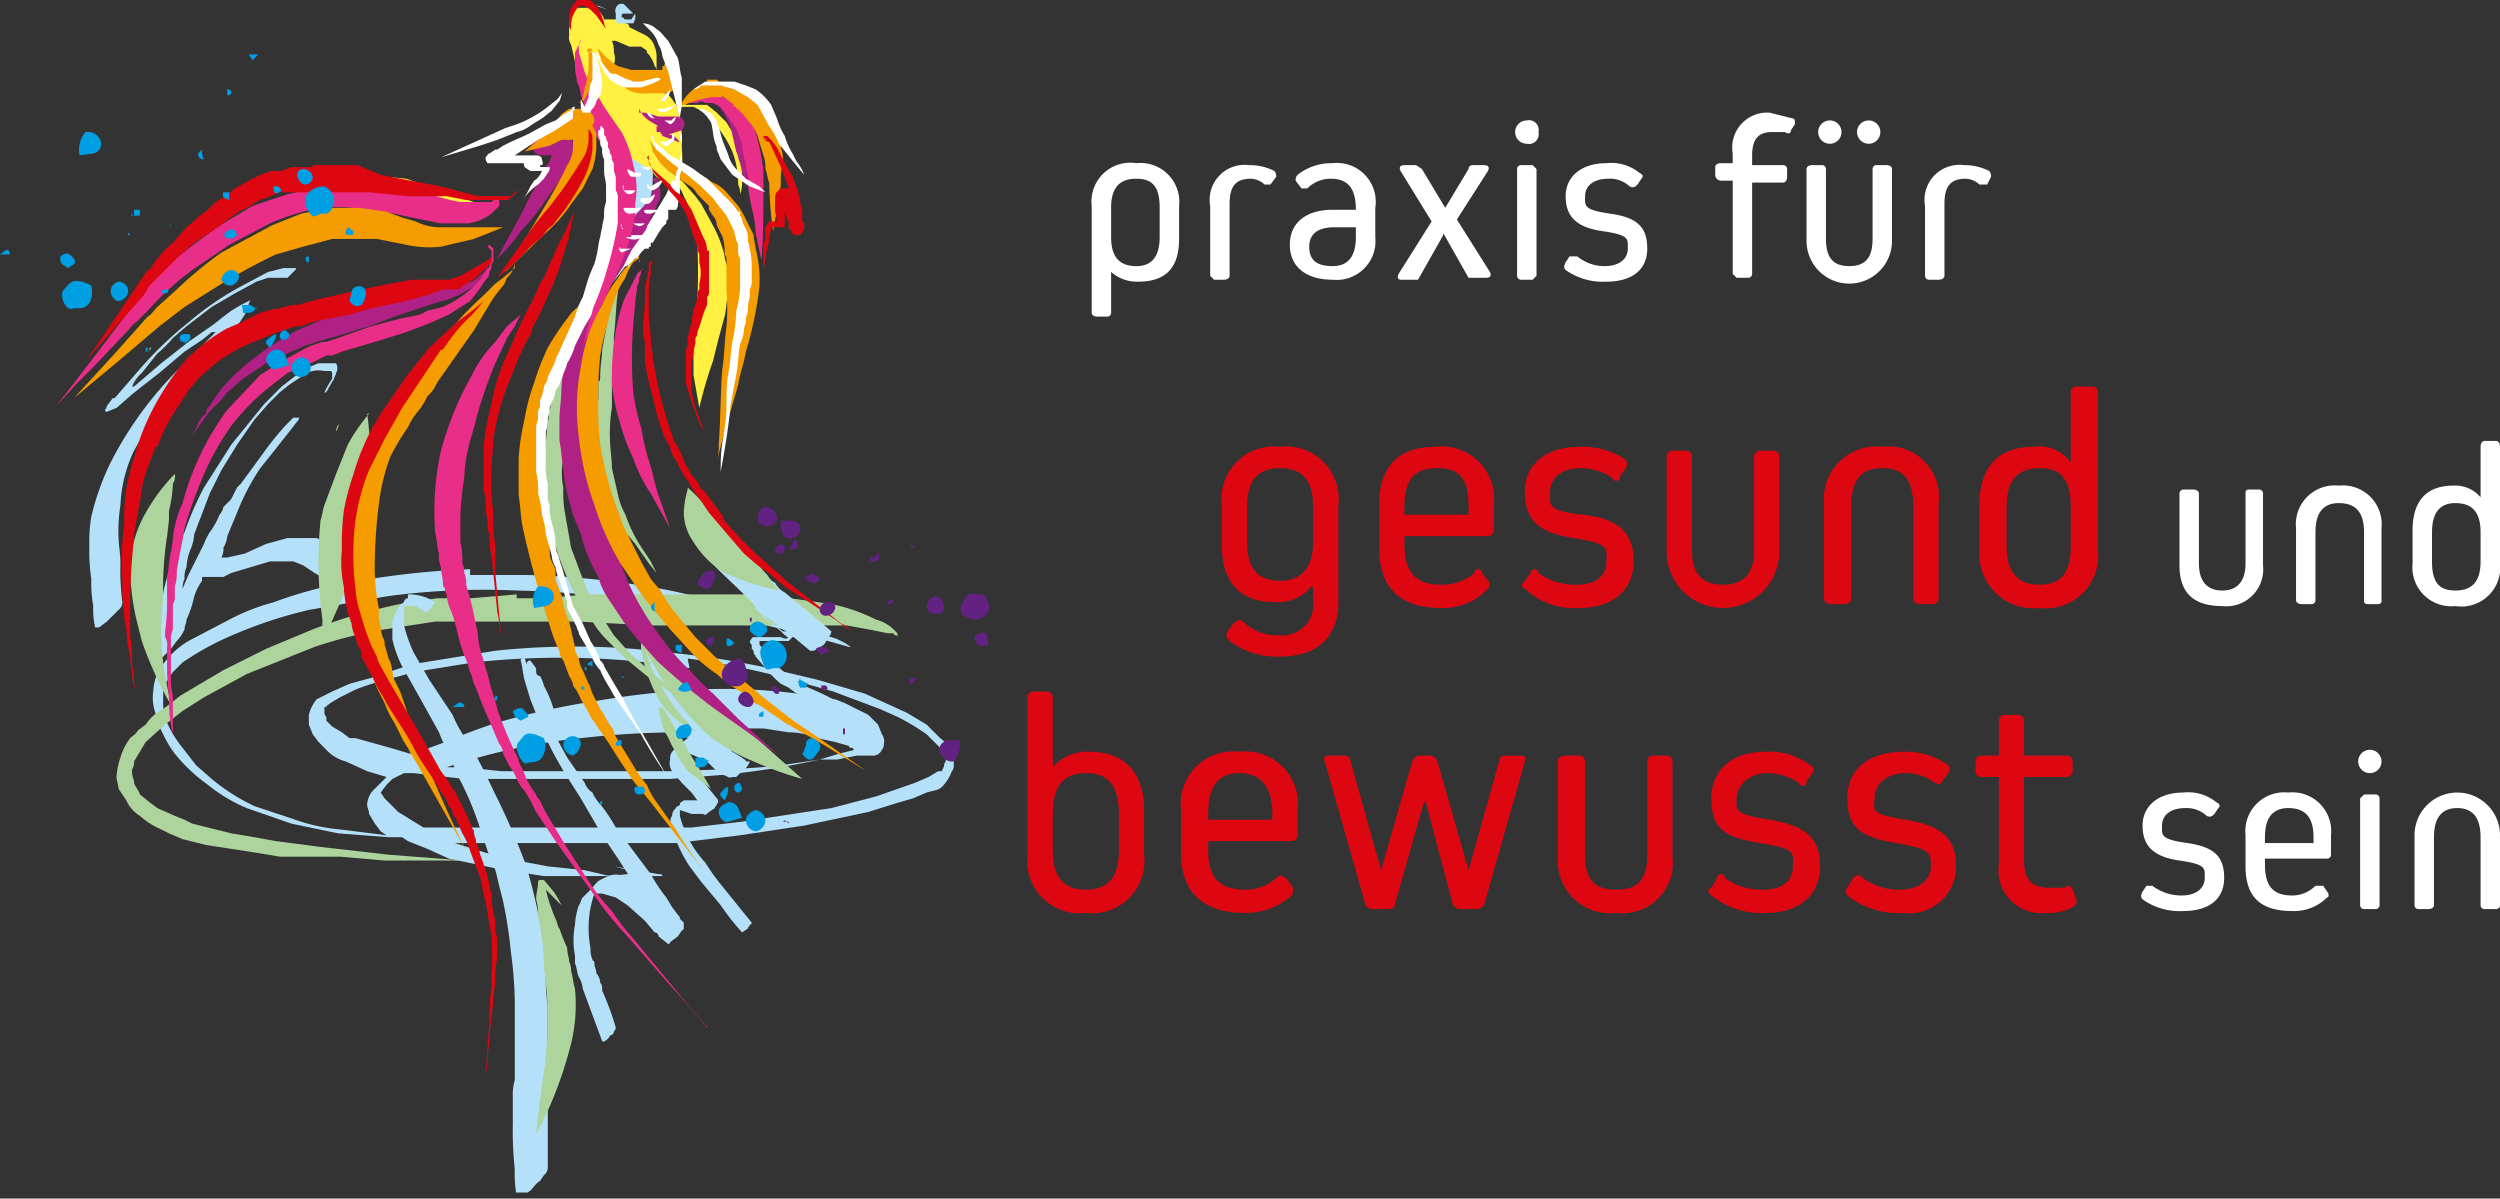 <svg id="Ebene_1" data-name="Ebene 1" xmlns="http://www.w3.org/2000/svg" xmlns:xlink="http://www.w3.org/1999/xlink" viewBox="0 0 128.7 61.7"><rect x="0" y="0" width="128.7" height="61.7" fill="#333333" stroke="none"/><defs><style>.cls-1{fill:none;}.cls-2{fill:#fff;}.cls-3{fill:#dc0711;}.cls-4{fill:#b4e1f9;}.cls-5{fill:#aed49e;}.cls-6{clip-path:url(#clip-path);}.cls-7{clip-path:url(#clip-path-2);}.cls-8{fill:#fff041;}.cls-9{fill:#af2184;}.cls-10{fill:#e82e89;}.cls-11{fill:#f59c00;}.cls-12{clip-path:url(#clip-path-3);}.cls-13{fill:#1a1a18;}.cls-14{fill:#009ee3;}.cls-15{fill:#622282;}</style><clipPath id="clip-path" transform="translate(-2.6 -0.2)"><rect class="cls-1" x="1.5" y="0.4" width="130.7" height="61.19"/></clipPath><clipPath id="clip-path-2" transform="translate(-2.6 -0.2)"><polygon class="cls-1" points="1.5 0.4 0.4 62.4 132.2 61.5 132.2 0.4 1.5 0.4"/></clipPath><clipPath id="clip-path-3" transform="translate(-2.6 -0.2)"><polygon class="cls-1" points="1.1 -0.5 0 63.1 132.2 61.5 132.2 0.4 1.1 -0.5"/></clipPath></defs><title>logo_mokri_negativ</title><path class="cls-2" d="M117.1,45.4c0-1.1-.5-1.6-1.9-1.8s-1.3-.4-1.3-.9.4-.9,1.2-.9a1.5,1.5,0,0,1,1.1.4c.2.1.3,0,.4-.1l.2-.3c.1-.1.1-.2-.1-.3A2.3,2.3,0,0,0,115,41c-1.3,0-2.1.7-2.1,1.7s.5,1.6,1.9,1.8,1.3.4,1.3.9-.4.9-1.2.9a2.5,2.5,0,0,1-1.5-.5h-.3l-.2.3c-.1.2-.1.3,0,.4a3.3,3.3,0,0,0,2.1.6c1.3,0,2.1-.6,2.1-1.7Zm3.3-4.4a2,2,0,0,0-2.2,2.2v1.6c0,1.6.8,2.3,2.4,2.3a2.4,2.4,0,0,0,1.8-.7c.1,0,.1-.2,0-.3l-.2-.3h-.4a1.7,1.7,0,0,1-1.2.5c-1,0-1.4-.5-1.4-1.6v-.3h3.2a.2.2,0,0,0,.2-.2v-1a2,2,0,0,0-2.2-2.2Zm1.3,2.6h-2.5v-.3q0-1.5,1.2-1.5c.9,0,1.3.5,1.3,1.5v.3Zm2.9-3.6a.6.6,0,1,0,0-1.2.6.6,0,1,0,0,1.2Zm.3,7a.2.2,0,0,0,.2-.2V41.3a.2.2,0,0,0-.2-.2h-.6l-.2.2v5.5a.2.2,0,0,0,.2.2Zm5.4-.2a.2.2,0,0,0,.2.2h.6a.2.2,0,0,0,.2-.2V43.2a2.2,2.2,0,0,0-4.4,0v3.6a.2.2,0,0,0,.2.2h.5c.2,0,.3-.1.3-.2V43.3q0-1.5,1.2-1.5t1.2,1.5v3.5Z" transform="translate(-2.6 -0.2)"/><path class="cls-3" d="M58.7,38.9a2.3,2.3,0,0,0-1.9.8h0V36.1a.3.3,0,0,0-.3-.3h-.7a.3.3,0,0,0-.3.3v8.1a2.7,2.7,0,0,0,3,3,2.7,2.7,0,0,0,3-3V41.9c0-1.9-1-3-2.8-3ZM60.2,44c0,1.4-.6,2-1.7,2s-1.7-.6-1.7-2V42.1c0-1.4.5-2.1,1.7-2.1s1.7.7,1.7,2.1V44Zm6.2-5.1a2.7,2.7,0,0,0-3,3v2.2c0,2.1,1.2,3.1,3.3,3.1a3.6,3.6,0,0,0,2.4-.9.5.5,0,0,0,0-.5l-.3-.4c-.2-.1-.3-.2-.5,0a2.3,2.3,0,0,1-1.6.6c-1.3,0-1.9-.6-1.9-2v-.5h4.3a.3.3,0,0,0,.3-.3V41.9a2.7,2.7,0,0,0-3-3Zm1.7,3.5H64.8v-.3c0-1.4.5-2.1,1.6-2.1s1.7.7,1.7,2.1v.3Zm12-3.3c-.2,0-.3.1-.3.2L78.2,45h0l-1.6-5.6c-.1-.2-.2-.3-.4-.3h-.5c-.2,0-.3.1-.4.3L73.7,45h0l-1.6-5.7c0-.1-.1-.2-.3-.2H71c-.2,0-.3.1-.2.3l2.1,7.4c0,.1.2.2.4.2h.8c.2,0,.3-.1.3-.2l1.5-5.3H76l1.4,5.3a.5.5,0,0,0,.4.2h.8a.5.5,0,0,0,.4-.2l2.1-7.4c.1-.2,0-.3-.2-.3Zm8.6.3a.3.3,0,0,0-.3-.3h-.7a.3.3,0,0,0-.3.3v4.8c0,1.3-.5,1.8-1.6,1.8s-1.6-.5-1.6-1.8V39.4a.3.3,0,0,0-.3-.3h-.7c-.2,0-.4.1-.4.3v4.9a2.7,2.7,0,0,0,3,2.9,2.6,2.6,0,0,0,2.9-2.9V39.4Zm7.6,5.4c0-1.4-.7-2.1-2.6-2.4S92,41.9,92,41.3s.6-1.3,1.6-1.3a3,3,0,0,1,1.6.5.2.2,0,0,0,.4-.1l.3-.4c.1-.2.1-.3-.1-.4a3.5,3.5,0,0,0-2.3-.7c-1.7,0-2.8.9-2.8,2.4s.6,2,2.5,2.3,1.7.5,1.7,1.2S94.4,46,93.4,46a3.2,3.2,0,0,1-2-.6.2.2,0,0,0-.4,0l-.3.5c-.2.1-.2.2,0,.4a4.1,4.1,0,0,0,2.8.9c1.7,0,2.8-.9,2.8-2.4Zm7,0c0-1.4-.7-2.1-2.6-2.4s-1.6-.5-1.6-1.1.5-1.3,1.6-1.3a2.5,2.5,0,0,1,1.5.5c.2.1.3.1.4-.1l.3-.4c.1-.2.1-.3,0-.4a3.7,3.7,0,0,0-2.3-.7c-1.8,0-2.9.9-2.9,2.4s.7,2,2.5,2.3,1.8.5,1.8,1.2-.6,1.2-1.6,1.2a3.1,3.1,0,0,1-1.9-.6c-.2-.2-.3-.2-.5,0l-.3.5c-.1.1-.1.2,0,.4a4.2,4.2,0,0,0,2.9.9,2.4,2.4,0,0,0,2.7-2.4Zm6,1.2c-.1-.2-.2-.3-.4-.1h-.8c-.9,0-1.3-.4-1.3-1.4V40.2H109a.3.3,0,0,0,.3-.3v-.5a.3.3,0,0,0-.3-.3h-2.2V37.3a.3.3,0,0,0-.3-.3h-.7a.3.3,0,0,0-.3.3v1.8h-.9a.3.3,0,0,0-.3.3v.5a.3.3,0,0,0,.3.3h.9v4.5a2.2,2.2,0,0,0,2.4,2.5,2.6,2.6,0,0,0,1.4-.3c.2-.1.2-.2.2-.4l-.2-.5Z" transform="translate(-2.6 -0.2)"/><path class="cls-2" d="M119.1,25.6a.2.2,0,0,0-.2-.2h-.5c-.2,0-.2.1-.2.2v3.6c0,.9-.4,1.4-1.2,1.4s-1.2-.5-1.2-1.4V25.6c0-.1-.1-.2-.3-.2H115a.2.2,0,0,0-.2.2v3.7c0,1.4.7,2.1,2.2,2.1a1.9,1.9,0,0,0,2.1-2.1V25.6Zm5.2,5.5c0,.1,0,.2.2.2h.5c.2,0,.2-.1.2-.2V27.4a2,2,0,0,0-2.2-2.2,2,2,0,0,0-2.2,2.2v3.7c0,.1.1.2.3.2h.5a.2.2,0,0,0,.2-.2V27.6q0-1.5,1.2-1.5c.9,0,1.3.5,1.3,1.5v3.5Zm6.2-8.2c-.1,0-.2.1-.2.3v2.6h0a1.7,1.7,0,0,0-1.4-.6c-1.4,0-2.1.8-2.1,2.3v1.7a2,2,0,0,0,2.2,2.2,2,2,0,0,0,2.3-2.2v-6c0-.2-.1-.3-.2-.3Zm-.2,6.2c0,1-.4,1.5-1.3,1.5s-1.2-.5-1.2-1.5V27.6q0-1.5,1.2-1.5c.9,0,1.3.5,1.3,1.5v1.5Z" transform="translate(-2.6 -0.2)"/><path class="cls-3" d="M68.5,23.2a2.7,2.7,0,0,0-3,3v2c0,2,.9,3,2.8,3a2.2,2.2,0,0,0,1.8-.8h.1v.7a1.6,1.6,0,0,1-1.8,1.8,2.4,2.4,0,0,1-1.8-.7c-.2-.1-.3-.1-.5.1l-.3.4c-.1.2-.1.3.1.5a4,4,0,0,0,2.6.8c1.9,0,3-1,3-2.8v-5a2.7,2.7,0,0,0-3-3Zm0,6.9c-1.2,0-1.7-.7-1.7-2V26.3c0-1.3.5-2,1.7-2s1.7.7,1.7,2v1.8c0,1.3-.6,2-1.7,2Zm8-6.9c-1.9,0-2.9,1-2.9,3v2.2c0,2.1,1.1,3.1,3.2,3.1a3.1,3.1,0,0,0,2.4-1,.3.3,0,0,0,0-.4l-.3-.4a.2.2,0,0,0-.4,0,2.5,2.5,0,0,1-1.7.6c-1.3,0-1.9-.6-1.9-2.1v-.4h4.3a.3.3,0,0,0,.3-.3V26.2a2.7,2.7,0,0,0-3-3Zm1.7,3.5H74.9v-.4c0-1.4.5-2,1.7-2s1.6.6,1.6,2v.4Zm8.5,2.4c0-1.4-.7-2.2-2.6-2.4s-1.7-.5-1.7-1.2.6-1.2,1.6-1.2a3,3,0,0,1,1.6.5.2.2,0,0,0,.4-.1l.3-.4c.1-.2.1-.3-.1-.5a4.1,4.1,0,0,0-2.3-.6c-1.7,0-2.8.9-2.8,2.3s.6,2.1,2.5,2.4,1.7.5,1.7,1.2-.5,1.2-1.5,1.2a3.2,3.2,0,0,1-2-.6.2.2,0,0,0-.4,0l-.3.4c-.2.2-.2.3,0,.4a3.7,3.7,0,0,0,2.8,1c1.7,0,2.8-.9,2.8-2.4Zm7.5-5.4a.3.3,0,0,0-.3-.3h-.7a.3.3,0,0,0-.3.3v4.8c0,1.2-.5,1.8-1.6,1.8s-1.6-.6-1.6-1.8V23.7a.3.3,0,0,0-.3-.3h-.7a.3.3,0,0,0-.3.3v4.9a2.9,2.9,0,0,0,5.8,0V23.7Zm6.9,7.3a.3.3,0,0,0,.3.3h.7a.3.3,0,0,0,.3-.3V26.1a2.6,2.6,0,0,0-2.9-2.9,2.7,2.7,0,0,0-3,2.9V31a.3.3,0,0,0,.3.3h.8a.3.3,0,0,0,.3-.3V26.3c0-1.4.5-2,1.6-2s1.6.6,1.6,2V31Zm8.4-10.9a.3.3,0,0,0-.3.3V24h0a2,2,0,0,0-1.9-.8c-1.8,0-2.8,1-2.8,3v2.3a2.8,2.8,0,0,0,3.1,3,2.7,2.7,0,0,0,3-3V20.4a.3.3,0,0,0-.3-.3Zm-.3,8.2c0,1.4-.5,2-1.6,2s-1.7-.6-1.7-2v-2c0-1.3.5-2,1.7-2s1.6.7,1.6,2v2Z" transform="translate(-2.6 -0.2)"/><path class="cls-2" d="M61.1,8.6a2,2,0,0,0-2.3,2.2v5.5c0,.1.1.2.3.2h.5a.2.2,0,0,0,.2-.2V14.2h0a2,2,0,0,0,1.4.5c1.4,0,2.1-.7,2.1-2.2V10.8a2,2,0,0,0-2.2-2.2Zm1.2,3.8q0,1.5-1.2,1.5c-.9,0-1.3-.5-1.3-1.5V10.9c0-1,.4-1.5,1.3-1.5s1.2.5,1.2,1.5v1.5Zm2.6,2,.2.2h.5c.2,0,.3-.1.3-.2V10.7c0-.9.3-1.3,1.1-1.3a1.1,1.1,0,0,1,.7.3H68l.3-.4a.4.4,0,0,0-.1-.3,2.8,2.8,0,0,0-1.3-.3,1.8,1.8,0,0,0-2,2.1v3.7Zm6.3-5.8a2.8,2.8,0,0,0-1.8.6.4.4,0,0,0-.1.3l.3.4h.3a1.7,1.7,0,0,1,1.2-.5c.9,0,1.3.5,1.3,1.6H71.2c-1.4,0-2.2.7-2.2,1.8s.8,1.8,2.2,1.8a2,2,0,0,0,2.2-2.2V10.9a2,2,0,0,0-2.2-2.3Zm0,5.3c-.8,0-1.2-.3-1.2-1s.5-1,1.3-1h1.1v.5q0,1.5-1.2,1.5Zm5.7-1.7,1.3,2.3h.9c.2,0,.3-.1.2-.3l-1.7-2.7L79.2,9c.1-.2,0-.3-.2-.3h-.6a.2.2,0,0,0-.2.2l-1.2,2-1.2-2-.3-.2h-.6c-.2,0-.3.1-.2.3l1.6,2.6-1.7,2.7c-.1.2,0,.3.1.3h.9l1.3-2.3Zm4.3-4.6a.5.5,0,0,0,.6-.6.5.5,0,0,0-.6-.6.6.6,0,0,0,0,1.2Zm.3,7,.2-.2V8.9l-.2-.2h-.6a.2.2,0,0,0-.2.2v5.5a.2.2,0,0,0,.2.2ZM87.4,13c0-1.1-.5-1.6-1.9-1.8s-1.3-.4-1.3-.9.4-.9,1.2-.9a1.5,1.5,0,0,1,1.1.4c.2.1.3,0,.4-.1l.2-.3c.1-.1.1-.2-.1-.3a2.3,2.3,0,0,0-1.7-.5c-1.3,0-2.1.7-2.1,1.7s.5,1.6,1.9,1.8,1.3.4,1.3.9-.4.9-1.2.9a2.2,2.2,0,0,1-1.4-.5h-.4l-.2.3c-.1.2-.1.3,0,.4a3.3,3.3,0,0,0,2.1.6c1.3,0,2.1-.6,2.1-1.7Zm6.4-6h.7c.1.1.3.1.3-.1l.2-.3c0-.2,0-.3-.1-.3l-1.2-.3a1.8,1.8,0,0,0-1.9,2.1v.5h-.6c-.2,0-.3.1-.3.2v.4a.3.3,0,0,0,.3.3h.6v4.8l.2.2h.6a.2.2,0,0,0,.2-.2V9.6h1.6c.1,0,.2-.1.2-.3V8.9a.2.2,0,0,0-.2-.2H92.8V8.2c0-.8.3-1.2,1-1.2ZM100,8.9c0-.1-.1-.2-.3-.2h-.5a.2.2,0,0,0-.2.2v3.6c0,1-.4,1.4-1.2,1.4s-1.2-.4-1.2-1.4V8.9a.2.2,0,0,0-.2-.2h-.5c-.2,0-.3.1-.3.2v3.7a2.2,2.2,0,0,0,4.4,0V8.9ZM96.8,7.6a.6.6,0,0,0,.6-.6.6.6,0,1,0-1.2,0,.6.6,0,0,0,.6.6Zm2,0a.6.6,0,0,0,.6-.6.6.6,0,1,0-1.2,0,.6.6,0,0,0,.6.6Zm2.9,6.8a.2.2,0,0,0,.2.2h.5c.2,0,.3-.1.3-.2V10.7c0-.9.3-1.3,1.1-1.3a1.1,1.1,0,0,1,.7.3h.4l.2-.4a.4.4,0,0,0-.1-.3,2.8,2.8,0,0,0-1.3-.3,1.8,1.8,0,0,0-2,2.1v3.7Z" transform="translate(-2.6 -0.2)"/><path class="cls-4" d="M26.8,29.5a44,44,0,0,0-5.1.5,21.5,21.5,0,0,0-5,1.2,10.9,10.9,0,0,0-2.3.9l-2.1,1.1a4.3,4.3,0,0,0-1.5,1.5,2.2,2.2,0,0,0-.3,1,2.4,2.4,0,0,0,.1,1.2A3.6,3.6,0,0,0,11,38a5.3,5.3,0,0,0,.6,1,8.5,8.5,0,0,0,1.7,1.6,8.2,8.2,0,0,0,2,1.2l2.3.8,2.4.5,2.6.2h.7l.3.2,1,.4,1.1.5,2.4.5,1.2.2,1.3.2h6.1c0-.1-.1-.1-.2-.1l-2.3-.4h0l1.2.3h.4L34,45.3,32.7,45l-1.9-.2h0l-1.6-.3-1.6-.4L26,43.6H37.4l3.3-.4,3.3-.5,3.3-.7,1.6-.5.7-.2.7-.3h0c.3-.1.6-.1.8-.3a2.2,2.2,0,0,0,.5-.8c.1-.1.1-.2.1-.4a.6.6,0,0,0-.1-.4,1.5,1.5,0,0,0-.6-.9l-.7-.7-1-.6-2.2-1-2.4-.7-2.5-.6a45,45,0,0,0-5.1-.8,38.7,38.7,0,0,0-9-.1l-4.3.7-2.1.7-1.1.3-.9.4-.8.4a2,2,0,0,0-.4.8v.5l.2.5.3.4.4.4a2.1,2.1,0,0,0,1,.6l1.1.5,1,.3-.6.6a1.2,1.2,0,0,0-.4.8c0,.2.1.3.1.5l.3.5.3.4.3.2-2.4-.3a9.5,9.5,0,0,1-2.3-.5l-2.1-.7a10.2,10.2,0,0,1-2.2-1.4l-.8-.7-.7-.9a5.7,5.7,0,0,1-.8-1.3,2.9,2.9,0,0,1-.2-.9v-.7c0-.1.1-.3.1-.4l.4-.6.5-.5a15.1,15.1,0,0,1,2.8-1.5,22.9,22.9,0,0,1,3.7-1.2l4-.7a37.2,37.2,0,0,1,6.7-.3,50.5,50.5,0,0,1,6.7.6l5.3,1,2.6.6,2.5.7h.1l-.3-.2-.4-.2-1.2-.4-1.1-.4-1.3-.3a41,41,0,0,0-5-1.4,45.3,45.3,0,0,0-7.4-.8H26.8m-4.3,1h0m13.4.3h0M14.8,32.4h0m31.5.7Zm-8.3,1h0a40.2,40.2,0,0,1,5,1l2.5.7,2.4.9h0l.9.4a11.9,11.9,0,0,1,1.5.9l.2.2h0l.6.6.2.3h0v.2c0,.1-.1.2-.1.3s-.1.2-.1.3h-.2l-.5.3-.7.3h0l-2,.7-2.3.6-4.6.7h0l-2.6.3H24.4l-1.3-.8-.7-.7-.2-.3h0l.3-.4.3-.3.6-.3h.5l2.6.3H37.1l2.6-.2a41.7,41.7,0,0,0,5.1-.8h.9l1-.2h.8a.5.5,0,0,0,.5-.3.4.4,0,0,0,.1-.3A.6.6,0,0,0,48,38h0l-.2-.5h0l-.2-.2-.3-.3-1.2-.6-.5-.2H45l-1.4-.3a30.2,30.2,0,0,0-5.2-.2,46,46,0,0,0-5.2.6,40.3,40.3,0,0,0-5,1.1,23.4,23.4,0,0,0-2.4.9l-1.1.4-.5.3h-.5l-1-.3-1.8-.5h-.3l-.4-.3-.5-.3-.3-.3v-.2a.3.3,0,0,1-.1-.2v-.3h.1c0-.1.1-.1.2-.2l.5-.3.8-.4h0c1-.4,2-.6,3-.9l3.1-.5a41.3,41.3,0,0,1,11.1.3m9.8,2.6h0m-10,.5h4l1.3.2a4,4,0,0,1,1.5.3l.9.2.7.2c0,.1.1.1.2.1a.1.1,0,0,0,.1.1l-.8.2-1,.3-2,.3h0c-1.7.2-3.4.2-5.2.3H28.4l-1.9-.2h-.9a31.4,31.4,0,0,1,6.9-1.5,45.8,45.8,0,0,1,5.3-.3m10.2.7h0m-5.3,1.3h0m8.5.5h0M22.2,41h0m0,.1h0M20,42.5h0m10.7,2.2h0m5.1.9h0m5-2.9h0m9.5-2ZM38,34.1h0" transform="translate(-2.6 -0.2)"/><path class="cls-5" d="M29.2,30.8l-2.4.2H25.1l-1.4.2a28.5,28.5,0,0,0-5,1.4l-2.4,1-2.2,1.1-2.2,1.3-.9.7a2.4,2.4,0,0,0-.9.8l-.4.3c-.1.2-.3.3-.4.4a3.1,3.1,0,0,0-.5,1,3.6,3.6,0,0,0-.2,1c0,.2.1.4.1.6l.4.6a1.8,1.8,0,0,0,.7.8,4.1,4.1,0,0,0,1.1.7l.4.2.7.3,1.2.3,2.6.4,1.2.2h3.1l2.3.2h4.1l-3.9-.3-3.5-.4-2.3-.3-1.1-.2-1.2-.2-2-.5-.4-.2-.5-.2-.9-.4-.4-.3-.5-.4c0-.1-.1-.2-.2-.4a.4.4,0,0,1-.1-.3,1.3,1.3,0,0,1-.1-.6.6.6,0,0,0,.1-.4l.6-1,1-.9h0l.9-.7,1.1-.7,2.2-1.2h0l3.5-1.4a23.7,23.7,0,0,1,3.6-.9l2.6-.4h7.4l3.7.2H46.2l1.1.2,1,.2h.3a.1.1,0,0,0,.1.1h0c.1,0,.1.1.1.2h0v-.3l-.2-.2a2,2,0,0,0-.9-.5,9,9,0,0,0-2.3-.8l-3.5-.5H32.8l-2.3.2H29.2m19.1,1.7h0M10.1,38h0m-.6,2h0m39.1-7.4h0" transform="translate(-2.6 -0.2)"/><path class="cls-4" d="M40.3,28.1l-.5.4-.3.4c-.1,0-.2.2-.2.3s1.1,1.1,1.6,1.6l.4.4.5.6.6.4a1.8,1.8,0,0,0,.7.5l1.2,1h.2l.5-.3a.8.8,0,0,0,.2-.4c.1,0,.2-.2.2-.3l-2.4-2a1.2,1.2,0,0,1-.5-.5.8.8,0,0,1-.4-.4c-.6-.5-1.1-1.1-1.6-1.6h-.2Z" transform="translate(-2.6 -0.2)"/><path class="cls-4" d="M42.2,31.4h-.6a.1.1,0,0,0-.1.1h0c0,.1.1.1.1.2h.1l.2.3.3.2.6.5.2.2a.1.1,0,0,1,.1.1h.1c-.1.1-.2.1-.4,0H41.4c-.1,0-.1.1-.2.2a.3.3,0,0,0,.1.2v.2c.1.1.1.1.1.2s.1.1.1.2l.6.7a4.6,4.6,0,0,0,.7.7l.4.2.4.3.5.2.6.3,1,.5h0c.1-.1.2-.1.2-.2h.2a.1.1,0,0,0,0-.2l-1.2-.6-.9-.4-.8-.5-.7-.6-.6-.7c0-.1-.1-.2-.2-.3v-.2h1.5l.2-.2c.1,0,.1-.1.2-.2h-.2a.1.1,0,0,1-.1-.1h-.4l-.4-.3-.4-.3-.3-.3a.4.4,0,0,1-.1-.3h.5Zm-.8,2.5Zm0,0Zm.6-.3Z" transform="translate(-2.6 -0.2)"/><path class="cls-4" d="M36.7,33.7c-.1.1-.3.2-.4.4l-.3.3c-.1,0-.2.2-.2.3l1,1.7.3.5.5.7.4.6-.5.4-.3.3a.6.6,0,0,0-.1.4.7.7,0,0,0,.1.6l.5.6.5.5.3.4h-.7c-.1.1-.2.1-.2.2s-.2.1-.2.2a.5.5,0,0,0-.2.4.4.4,0,0,0,0,.5.9.9,0,0,0,.1.5,8,8,0,0,0,.8,1.6l.6.8,1,1.2a13.4,13.4,0,0,0,1.1,1.4h0l.3-.2c0-.1.1-.1.1-.2a.1.1,0,0,0,.1-.1l-1.7-2.1-.3-.4-.4-.6a5.6,5.6,0,0,1-1.3-2.4v-.3l.6.2h.6c.1.1.2,0,.3-.1l.3-.2c0-.1.1-.1.1-.2a.2.2,0,0,0,0-.3l-.4-.5-.5-.6-.3-.3-.4-.4a1.4,1.4,0,0,1-.2-.6h.1a5.2,5.2,0,0,1,1.3.6l.3.3.4.3c.2,0,.3.2.5.1h.2l.3-.3a1,1,0,0,0,.4-.5H41c0-.1-.1-.1-.2-.2l-.5-.3-1-1.1A7.6,7.6,0,0,1,38.2,36l-.3-.6-1-1.8h-.2Z" transform="translate(-2.6 -0.2)"/><g class="cls-6"><path class="cls-4" d="M29.6,34c-.1,0-.1,0-.1.1a.1.1,0,0,0-.1.1c.1.3.1.6.2,1l.3,1,.8,2a19.8,19.8,0,0,0,1.1,2l.7,1.1.7,1.2c.5.9,1.1,1.7,1.6,2.5l.2.3h-.3a1.1,1.1,0,0,0-.8,0l-.4.2c-.2.1-.3.3-.5.5s-.3.3-.4.4-.1.3-.2.4a3.6,3.6,0,0,0-.2,1,4.3,4.3,0,0,0,0,1.6v.4c.1.2.1.5.2.7a1.4,1.4,0,0,1,.2.6l1,2.7c.1.1.4-.2.4-.3a.2.2,0,0,0,.2-.2.3.3,0,0,0,.1-.2,14.6,14.6,0,0,0-.7-1.9c0-.2,0-.3-.1-.4a.8.8,0,0,0-.2-.5c0-.2-.1-.3-.1-.5s-.1-.1-.1-.2a1.3,1.3,0,0,1-.1-.6,5.4,5.4,0,0,1,.2-2.8h.4l.7.2.6.4.9.8.5.6a.2.2,0,0,1,.2.2l.5.4a.1.1,0,0,0,.1-.1l.4-.3.2-.3c.1,0,.1-.1.1-.2v-.2l-.2-.2c0-.1,0-.1-.1-.2l-.3-.4-.3-.5a8.3,8.3,0,0,1-.8-1.2l-1.8-2.4a8.3,8.3,0,0,0-.8-1.2,2.1,2.1,0,0,1-.4-.6,1,1,0,0,1-.4-.5l-.9-1.3-.6-1.1-.5-1.1a.2.2,0,0,0,.2-.2H31a.1.1,0,0,0,.1-.1,6.1,6.1,0,0,0-.5-1.2,1.7,1.7,0,0,0-.2-.5.2.2,0,0,1-.2-.2v-.2l-.3-.4h0a.2.2,0,0,0-.2.2Zm3.7,11.9h0Zm-.1.1Zm-.1,0h0Z" transform="translate(-2.6 -0.2)"/><path class="cls-4" d="M23.6,31a.2.2,0,0,0-.2.2,1,1,0,0,0-.4.5,1.4,1.4,0,0,0-.2.6v.8a5.8,5.8,0,0,0,.5,1.4l.9,1.6,1,1.8c.3.8.7,1.5,1,2.3a16,16,0,0,1,1,2.3l.6,1.8a3.6,3.6,0,0,1,.4,1.1l.3,1.2a23.4,23.4,0,0,1,.4,2.6,21.1,21.1,0,0,1,.2,2.5v4.1a2.8,2.8,0,0,0-.1.9V58a19.3,19.3,0,0,0,.1,2.4,6.6,6.6,0,0,0,.1,1.4c-.1.1,0,.1.1.1a.1.1,0,0,0,.1-.1l.5-.3c.2-.2.3-.4.5-.5l.2-.3a.5.5,0,0,0,.2-.4V52a8.6,8.6,0,0,1-.1-1.6,15,15,0,0,0-.2-2.2,33.8,33.8,0,0,0-.8-3.4,36.8,36.8,0,0,0-1.5-3.5c-.4-.8-.7-1.5-1.1-2.2a4.3,4.3,0,0,1-.4-.7,6.4,6.4,0,0,1-.8-1.4l-1.2-1.8-.8-1.4a7.8,7.8,0,0,1-.5-1.4v-1H24l.5.3h.1l.2-.2.2-.3a2.5,2.5,0,0,0-1.2-.4h-.2Z" transform="translate(-2.6 -0.2)"/></g><path class="cls-4" d="M19,18.9l-.5.2-.5.3-.9.7-.9.9-1.7,2.1-1.4,2.2a16,16,0,0,0-1,2.3,4.4,4.4,0,0,0-.6,1.6,4.9,4.9,0,0,0-.4,1.1c-.1.3-.1.6-.2.9a.8.8,0,0,0-.1.4v.6a2.8,2.8,0,0,0-.1.9,1.1,1.1,0,0,0-.1.5v.5h.2L11,34l.4-.4.3-.4a2.1,2.1,0,0,0,.4-.6c0-.2.1-.3.1-.5a5.6,5.6,0,0,0,.4-1.2,3,3,0,0,1,.4-.8v-.2h1.1l.4-.2,1-.3,1-.3h1.2l.5.2.6.4.7.4h.2l.6-.4.4-.5h.1v-.2l-.7-.5-.7-.4-.5-.2H17.4l-1.1.3-1.1.5-.9.2H14a.9.9,0,0,0,.1-.5,1.4,1.4,0,0,0,.2-.6l.5-1.2A11.9,11.9,0,0,1,16,24.3l.8-1,1.1-1.4a.3.3,0,0,0,.1-.2h-.3l-.4.4a15.8,15.8,0,0,0-1.2,1.5L15,25.1l-.2.2-.3.6-.4.4a.8.8,0,0,1-.2.4,4.1,4.1,0,0,1-.5.9,3.3,3.3,0,0,0-.3.6l-.8,1.6-.3.7a1.1,1.1,0,0,1,.1-.5,1.3,1.3,0,0,1,.1-.6,2.9,2.9,0,0,1,.2-.9,2.4,2.4,0,0,0,.2-.8l.8-2.1.6-1.2.8-1.3.9-1.3.7-.8.6-.6.5-.4.3-.2.6-.4a1.4,1.4,0,0,1,.9-.1h.3c.1,0,.1.1.1.2v.2a4.3,4.3,0,0,0-.4.7h.1c0-.1.1-.1.1-.2l.3-.5c0-.1.1-.2.1-.3a.5.5,0,0,0,0-.5H19Z" transform="translate(-2.6 -0.2)"/><path class="cls-4" d="M17.2,14l-.8.2-1.5.8a15.1,15.1,0,0,0-2.6,1.8,18.8,18.8,0,0,0-2.5,2.4L8.5,20.7H8.4l-.3.4a.3.3,0,0,1-.1.2H8a.1.1,0,0,0,.1.1l.5-.2.8-.7.5-.4.9-.7,1.3-1.1.9-.6.5-.4h.2l-1.8,1.8A18.9,18.9,0,0,0,8.3,24a13.3,13.3,0,0,0-1,2.8,7.6,7.6,0,0,0-.1,1.5A9.7,9.7,0,0,0,7.3,30a7.1,7.1,0,0,0,.1,1.4,4.1,4.1,0,0,0,.1,1.1h.2l.4-.3.4-.4.2-.2a.5.5,0,0,0,.2-.4,12.7,12.7,0,0,1-.1-2c0-.5-.1-1-.1-1.4a8.6,8.6,0,0,1,.1-1.6,7.2,7.2,0,0,1,.7-2.8l.9-1.6.8-1,1-1.2a5.7,5.7,0,0,0,1.1-1.1l.6-.6.9-.9.4-.6c.1-.2.2-.3.2-.5s.2-.3,0-.2l-.4.2-.5.3-.4.3-.5.4-1.3.9-1.4,1.1L9.5,20.1H9.4a1.8,1.8,0,0,1,.5-.7l.8-1a6,6,0,0,0,.8-.8l.7-.6,1.3-1,1.2-.7,1.1-.6.6-.2h1l.2-.2.2-.2s.1-.1,0-.1h-.6Zm-3.1,3.1ZM9.6,20h0Z" transform="translate(-2.6 -0.2)"/><path class="cls-5" d="M38,25.4a5,5,0,0,0-.2,1.2,2.7,2.7,0,0,0,.5,1.5,4.9,4.9,0,0,0,1.6,1.6,13.1,13.1,0,0,0,2.8.9h0l-.7-.9-1-1.2-1.1-1.3c-.7-.6-1.2-1.3-1.9-1.9h0Z" transform="translate(-2.6 -0.2)"/><path class="cls-5" d="M34.7,31.5a11.9,11.9,0,0,0,.8,1.6,29.8,29.8,0,0,0,1.8,3A15.4,15.4,0,0,0,39,38a9.5,9.5,0,0,0,2.4,1.4,18.4,18.4,0,0,0,2.5.9h0l-1.8-1.6L40.2,37c-.6-.6-1.1-1.2-1.8-1.8l-1.6-1.7-.8-.7a15.9,15.9,0,0,1-1.3-1.3Z" transform="translate(-2.6 -0.2)"/><path class="cls-5" d="M35.6,32.8v.8c.1.3.1.6.2.9a8.7,8.7,0,0,0,.7,1.7,4.3,4.3,0,0,0,1.1,1.2l.9.5h0c-.1-.1-.3-.2-.4-.4l-.7-.8h0a15.9,15.9,0,0,1-1.3-2.2l-.3-.9a2.5,2.5,0,0,1-.1-.8,4.3,4.3,0,0,1,.4.7h0a1.7,1.7,0,0,1-.2-.5l-.3-.4h0Z" transform="translate(-2.6 -0.2)"/><path class="cls-5" d="M36.5,36.7c.1.3.1.6.2.9s.3.5.4.8a11.9,11.9,0,0,0,.9,1.5l1.2.9h0l-.7-1.2a10,10,0,0,1-.8-1.4,3.5,3.5,0,0,1-.5-.8l-.5-.8h-.1a.1.1,0,0,0-.1.1Z" transform="translate(-2.6 -0.2)"/><path class="cls-5" d="M30.3,45.6c0,.3-.1.6-.1.9a2.8,2.8,0,0,1,.1.9,11.5,11.5,0,0,1,.3,2.6,21.7,21.7,0,0,1,.2,3.6c-.1.6-.1,1.2-.2,1.8s-.3,2.1-.4,3.2h0a20.3,20.3,0,0,0,1.7-4.3,8.5,8.5,0,0,0,.3-3.2c-.1-.3-.1-.6-.2-.9a1.1,1.1,0,0,0-.1-.5c0-.2-.1-.4-.1-.7a10.4,10.4,0,0,1-.4-1c-.1-.1-.1-.3-.2-.5a8.8,8.8,0,0,1-.5-1.5l.8.8h0a4.3,4.3,0,0,0-.4-.7l-.5-.6h-.1c-.1,0-.2,0-.2.1Z" transform="translate(-2.6 -0.2)"/><path class="cls-5" d="M20.1,22a.5.5,0,0,0-.2.4h0c.1-.1.1-.3.2-.4Z" transform="translate(-2.6 -0.2)"/><path class="cls-5" d="M21.6,21.5a9.1,9.1,0,0,0-1.1,1.6l-.6,1.5-.6,1.6c-.1.3-.1.5-.2.8a21.8,21.8,0,0,0,.1,5.1,4.9,4.9,0,0,0,.1,1.2h0v-.2h0c.6-1.5,1.4-3,1.9-4.7a14.5,14.5,0,0,0,.5-5.1c-.1-.6-.1-1.2-.2-1.8Z" transform="translate(-2.6 -0.2)"/><path class="cls-5" d="M11.6,24.6a9.5,9.5,0,0,0-1.5,2,6.1,6.1,0,0,0-.8,2.7A12.4,12.4,0,0,0,9.6,32l.3,1.2a19.6,19.6,0,0,0,1.5,3.3h0L11.1,35a15,15,0,0,1-.2-2,11.5,11.5,0,0,1,.1-1.9,18.3,18.3,0,0,1,.2-3.3V28c0-.4.1-.8.1-1.2v-.3a6.8,6.8,0,0,0,.2-1.4h0a.7.7,0,0,0,.1-.5Z" transform="translate(-2.6 -0.2)"/><g class="cls-7"><path class="cls-5" d="M10.4,18.1a.4.4,0,0,0-.1.3h0v-.3Z" transform="translate(-2.6 -0.2)"/><path class="cls-8" d="M32.3.4l-.2.2c-.2.2-.1.1-.1.3A4.1,4.1,0,0,0,31.9,2a.7.7,0,0,0,.1.5l.3,1.3.6,1.1h0c0-.3-.1-.1-.1-.4V4.2c.3.2.7,0,1-.2a.9.9,0,0,0,.4-1.1,1.3,1.3,0,0,0-.1-.6h.2l.7.3h.6l.3.2h-.1c.1,0,.1,0,.1.1a1.6,1.6,0,0,1,.4.7.4.4,0,0,1,.1.3h0V3.2a1.3,1.3,0,0,0-.1-.6,1,1,0,0,0-.5-.6l-.4-.2L35,1.6a.2.2,0,0,0-.2-.2l-.4-.2h-.7a1,1,0,0,0-.5-.6h-.9Zm2,1.8h0Zm-.3.1Zm1.8.6h0Z" transform="translate(-2.6 -0.2)"/></g><path class="cls-4" d="M33.4,4a.2.2,0,0,0-.2.2c-.1,0-.1.2,0,.3v.3l.4.5.5.9a10.4,10.4,0,0,1,.4,1l.3.8c.1.4.1.7.2,1.1a10.9,10.9,0,0,1,.1,1.8c0,.7-.1,1.3-.1,1.9s0,.4.2.5h0V13h0a14.6,14.6,0,0,0,.7-1.9,5.6,5.6,0,0,0,.3-2.2,3.4,3.4,0,0,0-.1-1,3.1,3.1,0,0,0-.5-1l-.7-.9-.7-.8-.8-.6h.2l.3.2h0c0-.1-.1-.1-.1-.2h-.6Zm.1.1Zm1.8,9h0Zm0,.2Z" transform="translate(-2.6 -0.2)"/><path class="cls-8" d="M33.2,2.4a3.3,3.3,0,0,0,0,1.4,10.6,10.6,0,0,0,.3,2c.1.3.6.5.7.8h0l-.4-.3h0a5.6,5.6,0,0,1-.5-.8h0a.8.8,0,0,0-.2-.4h0V4.8h.1l.3.4h0l-.3-.4L33,4.6h0A4.2,4.2,0,0,0,33.3,6a5.4,5.4,0,0,0,.8,1.7l.6.5.5.2.8.5h.1l.2.3.2.2.5.3h.3a1.6,1.6,0,0,0,.3-.6c.2-.3.1-1,.1-1.5a4.5,4.5,0,0,0-.1-1.2c-.1-.3,0-.6-.2-.8l-.2-.3c-.1-.1-.2-.3-.4-.3L36,4.4l-1.6-.5h-.2l-.7-.4h0l-.2-.3h.1l-.2-.3h0V2.4Zm0,2.4Z" transform="translate(-2.6 -0.2)"/><path class="cls-5" d="M34.6,14.2c0,.1-.1.1-.1.2l-.3.6a5,5,0,0,0-.3,1.6l-.3,1.6c0,.4-.1.8-.1,1.3s-.1.2-.1.4v.8c0,.2-.1.3-.1.5v1.7a10.1,10.1,0,0,0,.3,1.7,3.1,3.1,0,0,0,.2.8l.3.8.3.7a4.3,4.3,0,0,1,.4.7l.5.6.7,1,.4.5h0l-.3-.6-.4-.6a7.6,7.6,0,0,1-.9-1.8,3.6,3.6,0,0,1-.4-1.1l-.3-1.3c0-.5-.1-1-.1-1.6a7.6,7.6,0,0,1,.1-1.5V19.8a18.5,18.5,0,0,0,.1-2.3c.1-.7.1-1.5.2-2.2h0a2.9,2.9,0,0,1,.2-.9h.2v.4h0v-.4h-.2Zm-.2,1.1Z" transform="translate(-2.6 -0.2)"/><path class="cls-5" d="M33.2,16.3h-.1l-.2.3a10.5,10.5,0,0,0-.8,1.1l-.6,1.3a16.3,16.3,0,0,0-.7,3,15.1,15.1,0,0,0-.1,3,10.3,10.3,0,0,0,.4,3,16.2,16.2,0,0,0,1.1,2.8,8.3,8.3,0,0,0,.8,1.2,4.4,4.4,0,0,0,.8,1.1l1,1,1.1.9,1,.7.5.3.6.4.7.5h0a.1.1,0,0,1-.1-.1h0l-1.4-1.1-1.3-1.1-.9-.8-.8-.9-.9-1.4a10.1,10.1,0,0,1-.7-1.5L32,28.4l-.3-1.7a6.1,6.1,0,0,1-.1-1.4,3.8,3.8,0,0,1,0-1.5,15.1,15.1,0,0,1,.2-3,11.8,11.8,0,0,1,.8-3.1l.3-.6c0-.1.1-.2.1-.3s.1-.2.2-.2,0-.1.1-.1h0v.2h0a.9.9,0,0,0-.1.5c-.1,0-.1.1-.1.2s-.1.2-.1.4h0a.8.8,0,0,1,.2-.5,2.4,2.4,0,0,0,.2-.8h-.2Zm-.6,1.4Zm-.8,3.2h0Zm-.1,5.9Zm6.9,10.1Z" transform="translate(-2.6 -0.2)"/><path class="cls-8" d="M20.7,9.5H19.2l1.7.5,1.2.4,1.8.5,1.6.3a3.3,3.3,0,0,0,1.7,0h.3l.3-.3a.4.4,0,0,0-.1-.3H27l-1.2-.4-.8-.3-1.5-.5-2.1-.2Z" transform="translate(-2.6 -0.2)"/><path class="cls-8" d="M37.9,5.5l-.4.2-.2.2c-.1.1-.1.2-.2.2h0l.3-.2.3-.2h.6l.4.2.5.4.3.4a5.7,5.7,0,0,1,.8,1.3,4.7,4.7,0,0,1,.3,1.7,1.1,1.1,0,0,1,.1.5h0a1.9,1.9,0,0,0,.1-.8V8.2a6.4,6.4,0,0,1-.2-.7l-.6-1L39.5,6,39,5.6H37.9Zm.9.6h0Z" transform="translate(-2.6 -0.2)"/><path class="cls-8" d="M37.2,9.3c-.1.1,0,.1,0,.1l.2.2h0a2.5,2.5,0,0,1,.4.7h0a4.2,4.2,0,0,1,.4,1,8,8,0,0,1,.3,1.5,29,29,0,0,1-.2,5.1v1.6l.3,1.7h0a21.7,21.7,0,0,1,.7-2.4l.3-1.2.3-1.1c.1-.4.1-.9.2-1.3a6.1,6.1,0,0,0-.1-1.4c-.1-.3-.1-.5-.2-.8a6.1,6.1,0,0,0-.5-1.2l-.6-1.1-.3-.4-.7-.8-.4-.2c-.1,0-.1,0-.1.1Zm.1.1Zm.2.1h0Z" transform="translate(-2.6 -0.2)"/><path class="cls-9" d="M33.8,15a2.7,2.7,0,0,0-.8.7,2.8,2.8,0,0,0-.7,1.3,9.4,9.4,0,0,0-.8,3.2c0,.6-.1,1.1-.1,1.6v1.1c.1.4.1.9.2,1.4a6.9,6.9,0,0,0,.2,1.3l.3,1.1.4,1a8.5,8.5,0,0,0,.9,2.2,3.7,3.7,0,0,0,.5,1.1l.8,1.2c.5.7,1.1,1.3,1.7,2a36.1,36.1,0,0,0,3,2.5l1.7,1.2,1.6,1.2h0l-1-.9-1.1-1-1.3-1.3a13.6,13.6,0,0,1-1.2-1.2,10.7,10.7,0,0,1-1.4-1.6,14.9,14.9,0,0,1-1.8-3,17.2,17.2,0,0,1-.7-2.1l-.3-1.1a6.4,6.4,0,0,1-.2-.7c0-.3-.1-.6-.1-.9a3.1,3.1,0,0,1-.1-1,.7.7,0,0,1-.1-.5,2.8,2.8,0,0,0-.1-.9c-.1-.9-.1-1.8-.2-2.7a19.6,19.6,0,0,1,.1-3.4,3.6,3.6,0,0,1,.2-1,2.2,2.2,0,0,1,.5-.8Z" transform="translate(-2.6 -0.2)"/><path class="cls-9" d="M31.7,6.3h-.3l-.4.3-.3.2h0l-.7.3h-.3v.2c0,.2.1.3.3.4H30a.5.5,0,0,0,.5.5H31a1.6,1.6,0,0,1-.4.7l-.3.6c-.2.5-.5.9-.7,1.4l-1.4,2.6h0a7.5,7.5,0,0,0,1.2-1.4,10.1,10.1,0,0,0,1.3-1.6l.5-.7a4.1,4.1,0,0,0,.5-.9l.3-.4c0-.2.2-.4.2-.6a.8.8,0,0,0-.2-.5c0-.1,0-.1-.1-.2h.2l.3-.4a.8.8,0,0,0-.2-.5L32,6.3h-.3Z" transform="translate(-2.6 -0.2)"/><path class="cls-9" d="M35.5,5.8a1.5,1.5,0,0,0,.5.6l.5.3h-.1v.3h.2c0,.1.1.1.1.2l.8.3h.1l-.3-.3L37,7.1h.1l.6-.2a.4.4,0,0,0-.2-.7h-1l-.7-.2h-.3Z" transform="translate(-2.6 -0.2)"/><path class="cls-9" d="M36.3,9.4h-.1v.3h0V9.5h.1v.3c0,.2-.1.2-.1.3l-.2.4a9.3,9.3,0,0,1-1.4,1.4,6.5,6.5,0,0,0-1,1.5,8.9,8.9,0,0,0-.8,1.7L32.5,17h0l.9-1.3h0l.2-.4c.1-.1.3-.2.3-.4s.3-.3.4-.4l.2-.3.8-1.1.6-1.1a1.4,1.4,0,0,0,.2-.6.8.8,0,0,0,.2-.4c.1-.1.1-.3.2-.4s.1-.3.1-.5-.1-.4-.1-.6l-.2-.2Zm0,.1Zm-2.4,5.6Z" transform="translate(-2.6 -0.2)"/><path class="cls-9" d="M38.6,5.4h.6l.3.2c.1,0,.1.1.2.2a4.1,4.1,0,0,1,.5.9L40.5,8c.1.2.1.4.2.6L41,9.9h0A6.1,6.1,0,0,0,41,8V7.3c0-.2-.1-.4-.1-.6l-.3-.6a2.8,2.8,0,0,0-.9-.7H38.6Zm.6.1Z" transform="translate(-2.6 -0.2)"/><path class="cls-9" d="M27.7,13.8h0a.8.8,0,0,1-.2.4l-.3.3-.3.2-.9.2-1.3.2-1.5.3-2.6.7-1.3.5-1.4.6-.7.4-.8.5-.8.6a10,10,0,0,0-1.5,1.4,8.6,8.6,0,0,0-.7,1,.5.5,0,0,0-.2.4,1,1,0,0,0-.4.5,4.1,4.1,0,0,1-.5.9h0l.5-.7.5-.7c.2-.2.3-.4.5-.5l.5-.6.8-.7,1.2-.8,1.3-.6.7-.3.6-.2,1.4-.4.6-.2.7-.2,1.3-.5,2.1-.7.7-.2.5-.2.9-.5a1,1,0,0,0,.4-.5.7.7,0,0,0,.2-.6Zm-.2.4Zm-.5.5ZM15.1,19.8Zm-1.8,1.7Z" transform="translate(-2.6 -0.2)"/><path class="cls-10" d="M32.5,2.3l-.3.6v.8c0,.2.1.5.1.7a1.9,1.9,0,0,1,.2.7c.2.5.3,1,.5,1.5s.5.9.7,1.3.1.4.2.6a1.5,1.5,0,0,1,.1.7,5.7,5.7,0,0,1,.1,1.3A7.6,7.6,0,0,1,34,12v.4l-.3,1.3-.3,1.4c-.3.9-.5,1.9-.8,2.9h0l1.7-3.6a13.4,13.4,0,0,0,.7-1.8c0-.1.1-.3.1-.4s.1-.3.1-.5a3.4,3.4,0,0,0,.1-1,4.5,4.5,0,0,0-.1-2A5.8,5.8,0,0,0,34.6,7l-.9-1.3L33.3,5a2.1,2.1,0,0,0-.4-.6l-.2-.5-.3-1V2.5h0c0-.1.1-.2.1-.3Z" transform="translate(-2.6 -0.2)"/><path class="cls-10" d="M35.7,14l-.3.3-.4.8a3.6,3.6,0,0,0-.4.9,10.6,10.6,0,0,0-.4,1.9,14.8,14.8,0,0,0-.1,2.1,10.6,10.6,0,0,0,.4,1.9,10.7,10.7,0,0,0,.7,1.9,7.6,7.6,0,0,0,.9,1.8l1,1.8h0l-.6-1.7c-.2-.6-.3-1.2-.5-1.8s-.3-1.2-.4-1.7a11.6,11.6,0,0,1-.4-1.8,22.6,22.6,0,0,1,.1-4.5h0c0-.4.1-.7.1-1a.6.6,0,0,0,.1-.4.6.6,0,0,0,.1-.4c.1,0,.1-.1.1-.2Zm-.5,6.3Z" transform="translate(-2.6 -0.2)"/><path class="cls-10" d="M29.4,16.4l-.7.6-.6.8a6.6,6.6,0,0,0-1.2,1.7,16.8,16.8,0,0,0-1.6,3.9,14.6,14.6,0,0,0-.3,4.2c.1.4.1.8.2,1.1a1.5,1.5,0,0,0,.1.7c0,.3.1.5.1.8s.1.2.1.3.1.3.1.4.1.5.2.7.3.9.4,1.4a7.8,7.8,0,0,0,.5,1.4,1.4,1.4,0,0,0,.2.6,1.4,1.4,0,0,0,.2.6l.3.8.3.7.6,1.4a.8.8,0,0,1,.2.5l.3.6a2.5,2.5,0,0,1,.4.7,2.1,2.1,0,0,0,.4.6l.3.5.3.6,1,1.5,2,2.8a17.3,17.3,0,0,0,1.7,2.1l2,2.3,1,1.1,1,1.2c.1,0,.1,0,.1.1h0l-2-2.4-1.9-2.3a11.3,11.3,0,0,1-1-1.3h0a10.9,10.9,0,0,1-1.3-1.7l-1.1-1.7-.9-1.5a5.9,5.9,0,0,1-.4-.8c-.1-.1-.2-.2-.2-.3a5.6,5.6,0,0,1-.5-.8l-.2-.5c-.1-.2-.2-.3-.2-.5a20.3,20.3,0,0,1-1.1-2.6c-.1-.5-.3-.9-.4-1.4a6.4,6.4,0,0,0-.2-.7,6.4,6.4,0,0,0-.2-.7,3.6,3.6,0,0,1-.2-1.1l-.3-1.4-.3-1.1a1.3,1.3,0,0,0-.1-.6.9.9,0,0,0-.1-.5,4.1,4.1,0,0,0-.1-1.1V26.9a14.9,14.9,0,0,1,.2-2.1,7.7,7.7,0,0,1,.2-1.5c.1-.5.3-1,.4-1.5a24.7,24.7,0,0,1,1-2.9l.6-1.3.4-.6.3-.6Z" transform="translate(-2.6 -0.2)"/><path class="cls-10" d="M19.2,9.8l-1.8.4-1.8.6-1.5.9a31.5,31.5,0,0,0-2.9,2.2L10,15.2l-.5.7a1,1,0,0,0-.4.5L7.5,18.5l-1,1.3-1,1.3h0l1-1.1.9-.9,1.8-1.9c.1-.1.2-.3.4-.4l.6-.6a15.1,15.1,0,0,1,2.3-2.1l1.9-1.3,2.1-1.1a11.2,11.2,0,0,1,2.6-.8,10.3,10.3,0,0,1,2.5.1l1.3.2.9.2,1.5.3h1.4a2.6,2.6,0,0,0,1.2-.5l.4-.4v-.4h-.2l-.2.2H26.3a10.1,10.1,0,0,1-2.3-.7l-1.1-.4L21,9.8H19.2Zm-6.7,4.3Z" transform="translate(-2.6 -0.2)"/><path class="cls-10" d="M27.7,12.9l.2.2h0v.3c0,.2-.1.3-.1.5l-.4.6a4.6,4.6,0,0,1-.7.7h0a5.7,5.7,0,0,1-1.3.8l-.8.2-.4.2-1,.2-1.5.4-1.7.6-.6.2h-.2l-.6.2-.4.2-1.1.6-1.1.7-1.7,1.8A14.2,14.2,0,0,0,12,26.1a5.6,5.6,0,0,0-.4,1.2c-.1.4-.1.9-.2,1.3s-.1.9-.2,1.3v1a10.9,10.9,0,0,1-.1,1.8V33a.7.7,0,0,1,.1.5v1.2c0,.6.1,1.1.1,1.7s.1,1.1.2,1.6a9.7,9.7,0,0,0,.1,1.7h0a12.1,12.1,0,0,1-.1-1.9V36a3.1,3.1,0,0,1-.1-1V33.2a1.3,1.3,0,0,1,.1-.6V31.3a.6.6,0,0,0,.1-.4v-.5a2.2,2.2,0,0,0,.1-.8c.1-.7.3-1.5.4-2.2a20.9,20.9,0,0,1,.8-2.3h0a13.4,13.4,0,0,1,1.7-3.1h0a11.4,11.4,0,0,1,1.9-1.9l.9-.7,1.2-.5.8-.4h.3l.5-.2,1.7-.5,1.6-.5.8-.3.5-.2.9-.4,1.1-.7.4-.5.4-.6a.5.5,0,0,0,.2-.4.6.6,0,0,0,.1-.4.4.4,0,0,0,.1-.3v-.5l-.2-.2Zm.2.2Zm0,.1ZM11.7,29.6h0Z" transform="translate(-2.6 -0.2)"/><path class="cls-10" d="M39,5.1a1.1,1.1,0,0,0-.9.4h.4a.3.3,0,0,1,.4,0h.4l.4.2.3.4.5.7.3.8a3,3,0,0,0,.2,1c0,.3.1.6.1.9s.1,1,.2,1.4a5.9,5.9,0,0,1,.2,1.3l.3,1.4h0c.1-1.2.1-2.5.1-3.8V9a11.8,11.8,0,0,0-.4-2A3.1,3.1,0,0,0,40,5.3a1.1,1.1,0,0,0-.8-.2Z" transform="translate(-2.6 -0.2)"/><path class="cls-11" d="M32.7,5.8h-.8c-.3.2-.6.4-.6.7l-.4.4L29.6,8h0l1.3-.3.6-.3h.6v.3a1.7,1.7,0,0,1-.3,1c-.6,1.3-1.4,2.5-2.1,3.7l-1.1,1.8h0L30.9,12A6.9,6.9,0,0,0,32,10.7l.6-.8.5-1a4.3,4.3,0,0,0,.2-1.1V7.1c-.1-.2-.1-.3-.2-.4h0c0-.1.1-.2.1-.3a.5.5,0,0,0-.5-.5Zm-.6,1.4Z" transform="translate(-2.6 -0.2)"/><path class="cls-11" d="M33.4,2.8l.3.9.2.3h.2c.1.3.3.4.5.6a1.8,1.8,0,0,0,1.4.4h.9a.9.9,0,0,0,.6-.4h0V3.8h0V3.4h-.6c-.1.1-.1.1-.1.2h-.1v.2H35.1l-.7-.2-.3-.2a4.6,4.6,0,0,1-.7-.7Zm3.2,1.1Z" transform="translate(-2.6 -0.2)"/><path class="cls-11" d="M32.9,2.7c-.1,0-.1.1,0,.2v.4h0v.4c0,.2-.1.4-.1.6a.8.8,0,0,1-.1.4,3.1,3.1,0,0,1-.2.8h-.1l.3-.2.3-.6a2.9,2.9,0,0,0,.2-.9V3.2a.4.4,0,0,1-.1-.3s0-.2-.1-.2Z" transform="translate(-2.6 -0.2)"/><path class="cls-11" d="M36,7.4a1.4,1.4,0,0,1,.2.6l.4.6L37,9l1,.7a1.2,1.2,0,0,1,.5.5l.6.6V11l.2.3a.8.8,0,0,1,.2.5l.3.6a2.8,2.8,0,0,1,.1.9.4.4,0,0,1,.1.3v1.6A10.9,10.9,0,0,1,40,17c-.1.7-.1,1.4-.2,2.1s-.1,2.7-.2,4a2.2,2.2,0,0,1-.1.8h0c.2-.6.3-1.2.5-1.8l.6-2.1c.1-.6.3-1.1.4-1.7a18.6,18.6,0,0,0,.7-3.4,6.5,6.5,0,0,0-.2-1.9c0-.2-.1-.4-.1-.7l-.4-.8a4.3,4.3,0,0,0-.4-.7l-.6-.7a1.8,1.8,0,0,0-.7-.5l-.6-.4L38,8.9l-.6-.3-.7-.4-.3-.3L36,7.4Z" transform="translate(-2.6 -0.2)"/><path class="cls-11" d="M35.5,13.4l-.3.2a.2.2,0,0,0-.2.2l-.3.3-.2.3a6,6,0,0,0-.9,1.5,10.1,10.1,0,0,0-.7,1.5,10.5,10.5,0,0,0-.4,1.7,11,11,0,0,0-.2,1.8,10.9,10.9,0,0,0,.1,1.8,14.7,14.7,0,0,0,.8,3.5,14.1,14.1,0,0,0,1.4,3.1c.5.7.9,1.4,1.5,2.1l1,1.2,1.1,1.2a6.9,6.9,0,0,0,1.3,1.1,7.1,7.1,0,0,0,1.4,1,1.6,1.6,0,0,0,.8.6l1.3.9,2.1,1.2,2.1,1.3h0l-2-1.4-1.9-1.3-1.4-1.1-2.4-2L38.4,33l-1-1.2a8.3,8.3,0,0,1-.8-1.2l-.5-.6-.5-.9-.9-1.8c-.2-.6-.5-1.3-.7-2a22.5,22.5,0,0,1-.5-2.2,17,17,0,0,1-.1-2.2,19.3,19.3,0,0,1,.1-2.4,13.6,13.6,0,0,1,.4-1.7,9.8,9.8,0,0,1,.5-1.6,4.3,4.3,0,0,1,.4-.7,3,3,0,0,1,.4-.8l.3-.2h0v.2h0s.1-.1,0-.1Zm-1.1,1.8Z" transform="translate(-2.6 -0.2)"/><path class="cls-11" d="M33.1,15.2l-.6.7a2.3,2.3,0,0,0-.7.7,13,13,0,0,0-1,1.5,13.4,13.4,0,0,0-.7,1.8,10.5,10.5,0,0,0-.5,1.9,12,12,0,0,0-.3,2v1.9c.1.6.1,1.1.2,1.6a48.4,48.4,0,0,0,1.4,5.1,6.9,6.9,0,0,0,.5,1.3.8.8,0,0,0,.2.5l.3.8c.1.2.2.3.2.5a2.5,2.5,0,0,1,.4.7l.3.5.2.4h0l.9,1.3.7,1.1.6.9.9,1.1,2.7,3.5h0c-.5-.7-1-1.4-1.4-2.1l-1-1.4a4.1,4.1,0,0,1-.5-.9,6.1,6.1,0,0,1-.7-1l-.8-1.3c-.1-.2-.2-.3-.2-.5a5.6,5.6,0,0,1-.5-.8l-.2-.3-.4-.8c-.1-.2-.1-.4-.2-.5l-.3-.7a1.4,1.4,0,0,1-.2-.6l-.2-.4v-.2l-.3-1.3a5.7,5.7,0,0,1-.4-1.4c-.1-.1-.1-.3-.2-.5s-.1-.4-.1-.6-.1-.4-.2-.6-.1-.4-.1-.6-.1-.7-.2-1.1v-.3a8.1,8.1,0,0,1-.1-1.6,24.4,24.4,0,0,1,.1-3.8,22.5,22.5,0,0,1,.5-2.2,17.2,17.2,0,0,1,.7-2.1l.6-1.1a7.5,7.5,0,0,1,.7-1.2ZM30.6,27.6Z" transform="translate(-2.6 -0.2)"/><path class="cls-11" d="M19.6,10.9l-1.5.3-1.5.6L14,13.2a21.1,21.1,0,0,0-2.3,1.9l-1,.9c-.2.2-.3.4-.5.5L8.6,18.3,7.5,19.5,6.4,20.7h0l1.2-1,1.2-1,2-1.7,1.3-1,1.6-1a30.7,30.7,0,0,1,3.1-1.7l1.4-.4,1.5-.4H22l1.5.3a5.5,5.5,0,0,0,1.8.1l1.7-.4,1.5-.6H25.3a2.8,2.8,0,0,1-1.3-.3l-.7-.2-.8-.3-1.4-.2H19.6Zm0,1.7Z" transform="translate(-2.6 -0.2)"/><path class="cls-11" d="M29.1,13.7h0V14l-.6.5-.4.3-.6.6a15.9,15.9,0,0,0-1.3,1.3l-2.2,2.5a7.6,7.6,0,0,0-1.1,1.4l-.6.8-.9,1.7a16.8,16.8,0,0,0-.7,2.4,21.1,21.1,0,0,0-.2,2.6,20.9,20.9,0,0,0,.1,2.5,6.9,6.9,0,0,0,.2,1.3l.3,1.2.3,1,.3.6a4.9,4.9,0,0,0,.4,1.1l.3.6a4.7,4.7,0,0,0,.5,1l.3.6a4.3,4.3,0,0,0,.4.7,4.3,4.3,0,0,0,.4.7L26.6,44h0c-.8-1.6-1.5-3.2-2.2-4.9s-.8-2.2-1.2-3.3l-.3-.6c-.1-.3-.1-.6-.2-.9s-.1-.1-.1-.2a6.4,6.4,0,0,0-.2-.7.6.6,0,0,0-.1-.4c-.1-.3-.1-.6-.2-.9v-.6a11,11,0,0,1-.2-2.6,24.5,24.5,0,0,1,.2-2.7,10.2,10.2,0,0,1,.6-2.5,11.9,11.9,0,0,1,.9-1.5,3.5,3.5,0,0,1,.5-.8,3.5,3.5,0,0,0,.5-.8,1.8,1.8,0,0,0,.5-.7L27,17.2l.9-1.5.2-.3.4-.5c.1-.1.1-.2.2-.4a1.2,1.2,0,0,0,.4-.8Zm0,.1ZM22,31.4Z" transform="translate(-2.6 -0.2)"/><path class="cls-11" d="M39.4,4.5l-.5.2a1.2,1.2,0,0,0-.6.6h0l.4-.2h1l.3.2.4.3h-.1a3,3,0,0,1,.8.8,2.2,2.2,0,0,1,.5.8l.3,1a1.7,1.7,0,0,1,.1.7c.1.2.1.5.2.7a19.5,19.5,0,0,0,.2,2.5h0l.3-1.7c0-.3.1-.5.1-.8a3.1,3.1,0,0,1,.1-1,1.9,1.9,0,0,0-.1-.8,1.3,1.3,0,0,0-.1-.6,1.4,1.4,0,0,0-.2-.6,3.9,3.9,0,0,0-.8-1l-1-.7-.9-.3h-.4Z" transform="translate(-2.6 -0.2)"/><path class="cls-11" d="M38.6,5h1.6L39.7,5H38.6Zm1.3.2h0Z" transform="translate(-2.6 -0.2)"/><path class="cls-11" d="M38.5,4.9a1.1,1.1,0,0,0-.8.7h.1l.5-.2h0l.9-.2h.6c-.1-.1-.1-.2-.2-.2l-.4-.2h-.1l-.6.2Zm1,.1Zm-1.7.5Z" transform="translate(-2.6 -0.2)"/><path class="cls-11" d="M38.8,4.7l-.9.5h.2l.8-.2.7-.3h-.8Z" transform="translate(-2.6 -0.2)"/><path class="cls-11" d="M38.8,4.8a1.9,1.9,0,0,0-1,.8h0l.8-.3.7-.4h0a.1.1,0,0,0,.1-.1h-.6Z" transform="translate(-2.6 -0.2)"/><g class="cls-12"><path class="cls-11" d="M39,4.5a1.5,1.5,0,0,0-.7.3,2.2,2.2,0,0,0-.7.9h0l.5-.3.6-.3.6-.4h.4a.5.5,0,0,0-.2-.4H39Z" transform="translate(-2.6 -0.2)"/><path class="cls-3" d="M32.3.2,32,.6a1.3,1.3,0,0,0-.1.6v.4a.3.3,0,0,1,.1.2h0V1.5h0a1.4,1.4,0,0,1,.2-.7l.2-.3h.3l.3.2.3.3.5.7h0c-.1-.2-.1-.4-.2-.6a1.6,1.6,0,0,0-.8-1h-.5Zm.3.4Zm.7.5Z" transform="translate(-2.6 -0.2)"/></g><path class="cls-2" d="M33.1.5h.2l.6.2h0L33.4.5Zm.2.1Z" transform="translate(-2.6 -0.2)"/><path class="cls-4" d="M34.3,1c0,.3,0,.3.1.4h.8a.7.7,0,0,0,.1-.5h0l-.2.3h-.3a.1.1,0,0,1-.1-.1h-.1c0-.1,0-.2.1-.2h.5L34.7.4h-.2a.4.4,0,0,0-.2.5Zm.4.2h0Zm.4.1Zm-.1,0Z" transform="translate(-2.6 -0.2)"/><path class="cls-2" d="M35.7,1.4h0l.4.4a1.6,1.6,0,0,1,.4.7,1.4,1.4,0,0,1,.2.6l.3.8.3,1.2.3,1.2h0c0-.2.1-.5.1-.8V4.2c-.1-.3-.1-.6-.2-1L37,2.3c-.2-.2-.4-.5-.6-.6a1.1,1.1,0,0,0-.7-.3Zm.8,1.1Zm-.8-1.1Z" transform="translate(-2.6 -0.2)"/><path class="cls-2" d="M33.3,2.9h0v.2c.1.1.1.2.2.4l.2.4.3.4.3.2.4.2h.9l.6-.2.4-.2h0c0-.1-.1-.1-.2-.1h0l-.8.2h-.4l-.5-.2-.4-.2L34.1,4c-.1,0-.2-.2-.3-.3l-.3-.4V3.1c-.1,0-.1-.1-.1-.2h-.1Zm.1.2Zm1.2,1.3Z" transform="translate(-2.6 -0.2)"/><path class="cls-2" d="M33,2.8h0a.4.4,0,0,1,.1.3V4.2a.4.4,0,0,1-.1.3,4.3,4.3,0,0,1-.1.5v.2l-.2.5-.2-.4h0v.3a.6.6,0,0,0,.1.4h.4a.3.3,0,0,1,.1-.2.8.8,0,0,0,.2-.4l.2-.3a4.3,4.3,0,0,0,.1-.5,2,2,0,0,0-.1-.7.8.8,0,0,0-.1-.4,1.4,1.4,0,0,0-.2-.6H33Zm.1.3Z" transform="translate(-2.6 -0.2)"/><path class="cls-3" d="M33.3,6.7Z" transform="translate(-2.6 -0.2)"/><path class="cls-2" d="M33.4,6.9v.2a.4.4,0,0,0,.1.3v.2c0,.1.1.2.1.3a.9.9,0,0,0,.1.5h0v.6c0,.3.1.5.1.8v.8a1.7,1.7,0,0,0-.1.7c0,.2-.1.4-.1.6a4.3,4.3,0,0,0-.1.5c-.1.3-.1.6-.2,1s-.1.4-.2.6l-.2.5-.3,1a4.2,4.2,0,0,0-.4,1l-.9,2c-.1.1-.1.3-.2.5l-.3.6c0,.2-.1.3-.2.5a1.9,1.9,0,0,1-.2.7v.3c0,.1-.1.2-.1.3v.3c0,.2-.1.3-.1.5v2.3a3.7,3.7,0,0,1,.1,1.1,5.2,5.2,0,0,1,.2,1.1,4.4,4.4,0,0,1,.2,1l.3,1.1a1.4,1.4,0,0,0,.2.6c0,.2.1.3.1.5a1.7,1.7,0,0,1,.2.5l.2.5c0,.1.1.2.1.3v.2c0,.2.1.3.2.5l.3.6c0,.1.1.2.1.3s.5.8.7,1.3a2.1,2.1,0,0,0,.4.6c.2.5.5.9.7,1.3L35.6,38a23.9,23.9,0,0,0,1.3,2.1h0L35.7,38a16.2,16.2,0,0,1-1-1.8l-.6-1-.4-.7c0-.1-.1-.2-.2-.3a4.7,4.7,0,0,0-.5-1l-.4-.9-.5-.9-.6-2.1c-.1-.2-.1-.4-.2-.6s-.1-.4-.1-.6-.1-.7-.2-1a2.8,2.8,0,0,1-.1-.9.9.9,0,0,1-.1-.5v-.6a3.4,3.4,0,0,1-.1-1V22.4a1.3,1.3,0,0,0,.1-.6h0c0-.2.1-.3.1-.4v-.2c0-.1.1-.2.1-.3a1.4,1.4,0,0,0,.2-.6l.2-.3c.1-.4.3-.7.4-1.1a3.6,3.6,0,0,0,.4-.9l.5-1,.3-.5c.1-.2.1-.4.2-.6a15.9,15.9,0,0,0,.7-2,17.4,17.4,0,0,0,.5-2.2V10.5a.7.7,0,0,0-.1-.5V9.4c0-.2-.1-.3-.1-.5V8.6a.4.4,0,0,1-.1-.3.3.3,0,0,0-.1-.2.4.4,0,0,0-.1-.3V7.6c0-.1-.1-.2-.1-.3s-.1-.1-.1-.2V6.9c0-.1-.1-.1-.1-.2h-.1v.2Z" transform="translate(-2.6 -0.2)"/><path class="cls-2" d="M36.1,7a.6.6,0,0,0,.1.4c0,.2.1.3.2.5l.4.3c.1.2.3.3.4.4l.9.7.6.5.6.6.3.4.4.5.4.8c0,.2.1.3.1.5a.4.4,0,0,1,.1.3v.2a.6.6,0,0,0,.1.4V15a5,5,0,0,1-.2,1.2,7.8,7.8,0,0,1-.2,1.6c-.1.6-.1,1.1-.2,1.6s-.1,1.1-.1,1.7-.1,1.2-.2,1.8-.1,1.1-.1,1.6h0c.2-1.1.4-2.2.5-3.4l.3-1.6c.1-.5.1-1,.2-1.6a1.9,1.9,0,0,0,.2-.7c0-.2.1-.3.1-.5a.8.8,0,0,1,.1-.4,2.5,2.5,0,0,1,.1-.8v-.4a.8.8,0,0,0,.1-.4v-.9a5,5,0,0,0-.2-1.2v-.3a1.7,1.7,0,0,0-.2-.5c-.1-.2-.1-.4-.2-.5v-.2h-.1l-.3-.4-.6-.6-.3-.3L39,9.4l-.3-.2-.4-.3-1-.6a1,1,0,0,1-.5-.4h0l-.5-.4h0c0-.1-.1-.1-.1-.3h0c-.1,0-.1-.1-.1-.2Zm.1.2Zm4.2,4.9ZM36.8,7.9Z" transform="translate(-2.6 -0.2)"/><polygon class="cls-3" points="33.2 8.4 33.2 8.4 33.2 8.4 33.2 8.4 33.2 8.4 33.2 8.4"/><path class="cls-3" d="M37.2,9.7h0v.3l.2.3h.1l-.3-.4h-.1Z" transform="translate(-2.6 -0.2)"/><path class="cls-2" d="M37.6,7a.4.4,0,0,1,.1.3V8c-.1.3-.1.6-.2.9a.6.6,0,0,0-.1.4v.2h-.2l-.3.7-.3.5-.3.5-.3.5c-.1.1-.1.3-.2.4l-.7,1-.4.8-.6.9h0l.7-.9c.1,0,.1,0,.1-.1L35,14h0v-.2l.3-.3h.1l.2-.3.2-.2H36c0-.1,0-.1.1-.1v-.2h.1l.3-.5h0l.2-.3h0l.2-.2c0-.1,0-.2.1-.2V11h.4a.4.4,0,0,0,.1-.3c0-.1.1-.2.1-.3V9.2a.9.9,0,0,0,.1-.5v-1c0-.2-.1-.3-.1-.5L37.6,7Zm.1,1Z" transform="translate(-2.6 -0.2)"/><path class="cls-2" d="M32.1,5.7h.1a.1.1,0,0,1-.1.1l-.5.3-.4.3-.5.2-.9.5-.9.4-.4.2-.3.2h-.1l-.3.2c-.1,0-.1.1-.2.2a.4.4,0,0,0,.1.3h1.9c-.1,0,0,.1,0,.2l.3.2h.6a1,1,0,0,1-.4.5l-.2.3a4.3,4.3,0,0,1-.4.7h0a3,3,0,0,1,.8-.8l.3-.3.2-.3a.4.4,0,0,0,.1-.3h-.4c-.1,0-.1,0-.1-.1h.1c.1-.1,0-.2,0-.3s-.1-.2-.3-.2H29.1l.3-.2.9-.6.9-.5.9-.6V5.9a.1.1,0,0,0,.1-.1h-.2ZM30.5,9.2Z" transform="translate(-2.6 -0.2)"/><path class="cls-3" d="M32.9,6.8h0v.6a2.4,2.4,0,0,1-.2.8l-.5.8-.6.9-.6.8-.5.6-.4.5-1.9,2.7h0a12.9,12.9,0,0,0,1.7-1.6l.6-.5.3-.4c.1-.1.3-.2.4-.4l.4-.5a14,14,0,0,0,1-1.6,4.9,4.9,0,0,0,.5-1.6V7.3A.4.4,0,0,0,33,7h0c0-.1-.1-.1-.1-.2Zm0,.8ZM31,10.9h0Z" transform="translate(-2.6 -0.2)"/><path class="cls-2" d="M38.9,4.4l-.6.4h0a.5.5,0,0,0,.4-.2h1l.7.2.7.4.5.4.6,1.1a4.1,4.1,0,0,1,.5.9l.8,1,.5.6h0a2.5,2.5,0,0,0-.4-.7l-.2-.4a3.6,3.6,0,0,1-.4-.9,3.6,3.6,0,0,1-.4-.9l-.3-.7a3,3,0,0,0-.8-.8L41,4.6l-.6-.2H38.9Z" transform="translate(-2.6 -0.2)"/><path class="cls-2" d="M38.2,5.8h.4c0,.1.1.1.2.2l.2.2.2.3c.1.3.1.7.2,1s.1.2.1.4l.2.5.3.4.3.4.9.6.8.3h0l-.3-.3L41,9.4l-.5-.5a1.6,1.6,0,0,1-.4-.7c-.1-.3-.3-.7-.4-1.1s-.1-.3-.1-.4a.4.4,0,0,1-.1-.3c-.1-.1-.2-.2-.2-.3l-.5-.3h-.6Zm1.9,2.4Z" transform="translate(-2.6 -0.2)"/><path class="cls-3" d="M41.9,7.2c0,.2.1.2.2.3h.1l.6,1.3.3.8c0,.1.1.2.1.3h-.4a.1.1,0,0,0-.1.1c-.2.1-.2.3-.2.5v.6a4.3,4.3,0,0,1,.1.5h-.4l-.2.3v.5a.4.4,0,0,1-.1.3v1.4h0c.1-.4.1-.7.2-1.1a4.3,4.3,0,0,0,.1-.5c0-.2.1-.4.1-.6H43v-.8h0c.1.2.1.4.2.5V12h.1a.3.3,0,0,0,.3.3h.2l.2-.3v-.3a.1.1,0,0,0-.1-.1v-.6a.9.9,0,0,1-.1-.5c0-.1-.1-.2-.1-.4l-.3-.8-.5-.9-.3-.6-.3-.4-.2-.2Zm0,.1Zm0,0H42a.1.1,0,0,0,.1.1H42a.1.1,0,0,0-.1-.1Zm.1.1Zm0,0ZM43.2,10h0Zm-.8,1.8Z" transform="translate(-2.6 -0.2)"/><path class="cls-2" d="M31.6,4.9l-.3.4-.5.4a6.1,6.1,0,0,1-1.6.9l-.6.2L25.3,8.3h0l2-.6.9-.3.5-.2.5-.2a2,2,0,0,0,.8-.4l.5-.3.5-.4.4-.5c.1-.2.1-.4.2-.5Zm-.7.8Zm0,0Z" transform="translate(-2.6 -0.2)"/><path class="cls-3" d="M32.2,11l-.5,1.1-.4.8-.7,1.6-.2.3-.4.9c-.3.5-.5,1-.8,1.6l-.2.5-.5,1.1a10.5,10.5,0,0,0-.6,2.1,14.3,14.3,0,0,0-.4,2.2v2.2a2.8,2.8,0,0,1,.1.9c0,.3.1.6.1.9a1.1,1.1,0,0,0,.1.5,4.1,4.1,0,0,0,.1,1.1l.3,2.9c.1.4.1.8.2,1.2h0l-.3-3.2V28.3a6.6,6.6,0,0,1-.1-1.4c0-.5-.1-.9-.1-1.3V24.4c0-.6.1-1.1.1-1.6a13.3,13.3,0,0,1,1-3.4,14.2,14.2,0,0,1,.8-1.8.8.8,0,0,0,.2-.5,16.3,16.3,0,0,0,.9-1.9.4.4,0,0,0,.1-.3h.1a1.4,1.4,0,0,1,.2-.6l.6-1.9A.4.4,0,0,1,32,12v-.3c.1-.2.1-.5.2-.7ZM29,19.4h0Z" transform="translate(-2.6 -0.2)"/><path class="cls-3" d="M36.1,13.7H36v.4c-.1.3-.1.6-.2.9a12.1,12.1,0,0,1-.1,1.9,2.8,2.8,0,0,0,.1.9v1a11.6,11.6,0,0,0,.4,1.8,12.1,12.1,0,0,0,.5,1.8,3,3,0,0,0,.4.8c0,.2.1.3.1.4l.2.3.3.6.2.3a.1.1,0,0,0,.1.1,4.3,4.3,0,0,0,.4.7l.3.4.4.6.6.7.6.7.6.7.7.6.7.5.7.6,1.4.9.6.4.6.4.8.6h0a1,1,0,0,0-.5-.4l-.5-.4-1.3-1-.9-.7h0l-.9-.8-.9-.8-.8-.8-.8-.9h.1l-1.1-1.5h-.1c-.1-.1-.1-.3-.2-.4s-.2-.2-.2-.3h-.1c-.1-.3-.3-.5-.4-.8s-.3-.7-.5-1h0a22.6,22.6,0,0,1-1.1-4.3h0c0-.3-.1-.7-.1-1s-.1-.8-.1-1.2V15.4a4.1,4.1,0,0,1,.1-1.1h0V14h0a.4.4,0,0,1,.1-.3h0v.7h0v-.8ZM37.2,23Zm-1.1-4.3Z" transform="translate(-2.6 -0.2)"/><path class="cls-3" d="M36,8.2v.2a.4.4,0,0,0,.1.3c0,.1.1.2.1.3l.4.5.8.9a5.3,5.3,0,0,1,.6,1l.3,1c.1.1.1.3.2.5v.2a.4.4,0,0,1,.1.3v.3a2.1,2.1,0,0,1,0,1.1v.3a.4.4,0,0,0-.1.3,1.4,1.4,0,0,1-.2.7c0,.2-.1.5-.1.7s-.1.2-.1.4-.1.2-.1.4v.3c0,.1-.1.3-.1.4v1.6l.3,1,.3.8a1.6,1.6,0,0,0,.4.7h0c-.1-.1-.1-.1-.1-.2h0c-.1-.2-.2-.3-.2-.5a5.7,5.7,0,0,1-.4-1.4h0V18.9c.1-.4.1-.7.2-1v-.3a.4.4,0,0,0,.1-.3c.2-.5.3-1,.5-1.4v-.4a.4.4,0,0,0,.1-.3V13.1h-.1a1.4,1.4,0,0,0-.2-.7l-.6-1.4-.2-.3-.2-.3-.2-.2a1.2,1.2,0,0,1-.5-.5l-.9-.8h0l-.2-.3h0a.4.4,0,0,0-.1-.3Zm2.7,5.5h0Zm-.4,5.1Zm.6,3.4ZM36.3,8.8Z" transform="translate(-2.6 -0.2)"/><path class="cls-3" d="M27.9,13.4c-.1.1-.1.2-.2.2h0l-1.4.8h0l-.6.2H23.8l-1.1.2-1,.2-1.8.4-.9.2-1.1.3h-.3l-.7.2h-.2l-.7.2-.4.2-.6.3-.7.3a9.2,9.2,0,0,0-2.2,1.7,14.3,14.3,0,0,0-1.6,2.4,11.7,11.7,0,0,0-1,2.6A9.3,9.3,0,0,0,9,27.2a13.8,13.8,0,0,0-.1,2.9A9.7,9.7,0,0,0,9,31.8a1.7,1.7,0,0,0,.1.7A7.7,7.7,0,0,0,9.3,34h0c0,.3.1.6.1.9s.1.6.2.9h0a2.8,2.8,0,0,1-.1-.9,2.8,2.8,0,0,1-.1-.9c0-.4-.1-.9-.1-1.3V31.2c0-1.2.1-2.3.2-3.4h0c.1-.8.3-1.6.4-2.4s.5-1.5.7-2.2h.1a10.1,10.1,0,0,1,.7-1.5l.9-1.4.6-.7.8-.7a9.4,9.4,0,0,1,2.2-1.2l1-.4.9-.3h.3l.5-.2.9-.2,1.1-.2,1-.3,1.9-.4,1.4-.4.5-.2h.8l.9-.6.8-.8Zm-15.6,7ZM9.3,34Zm1.4-10.7h0Zm17-9.7Z" transform="translate(-2.6 -0.2)"/><path class="cls-3" d="M27.5,15.7l-.6.5-.8.6-1.4,1.3-1.2,1.5-1.1,1.6a11.7,11.7,0,0,0-1.6,3.4,13.3,13.3,0,0,0-.5,1.9,13.4,13.4,0,0,0-.1,2,6.1,6.1,0,0,0,.1,1.9,5.8,5.8,0,0,0,.4,1.9,1.9,1.9,0,0,0,.2.7c0,.1.1.3.1.4l.2.3V34l.6,1.1c.2.5.5.9.7,1.3s1,1.5,1.4,2.3,1,1.5,1.4,2.3a1.6,1.6,0,0,1,.4.7.5.5,0,0,1,.2.4l.2.3.3.7a3.6,3.6,0,0,1,.4.9l.3.8.3.8a3.6,3.6,0,0,0,.2,1l.3,1.8h0a13.4,13.4,0,0,1,0,2v.6a12.1,12.1,0,0,0-.1,1.9c-.1.8-.1,1.6-.2,2.4v.5a1.3,1.3,0,0,1-.1.6h0a.8.8,0,0,0,.1-.4v-.4c0-.2.1-.5.1-.8s.1-.9.1-1.3l.3-2.8a4.9,4.9,0,0,1,.1-1.2v-1c0-.1-.1-.3-.1-.4v-.5a5.9,5.9,0,0,1-.2-1.3c0-.2-.1-.3-.1-.5s-.1-.3-.1-.5l-.3-.9c-.1-.2-.1-.4-.2-.6s-.1-.3-.1-.4A.8.8,0,0,1,27,43c0-.1-.1-.1-.1-.2l-.3-.7L26,40.9a.1.1,0,0,1-.1-.1l-.3-.5-.3-.4L24,37.6l-1.3-2.2-.5-.9A1.7,1.7,0,0,1,22,34l-.3-.6-.3-.8-.3-1a5.2,5.2,0,0,1-.2-1.1,13.7,13.7,0,0,1,0-3.5,11.1,11.1,0,0,1,.7-2.6l.8-1.6.9-1.6,2-3h.1a11.3,11.3,0,0,1,1-1.3l.6-.6.5-.6Zm-5.9,8.6h0Zm0,.1Zm-.7,6.1Zm4.4-12.3Z" transform="translate(-2.6 -0.2)"/><path class="cls-3" d="M18.7,8.8H17.6l-.5.2h-.5l-.6.2-.6.3-.7.4-.5.4-.5.3-.4.4-.4.3a.1.1,0,0,0-.1.1l-.6.5-.7.8a5.3,5.3,0,0,0-1.2,1.4h-.1L7.5,18.1l-.5.7H7l1.5-1.7L10,15.4l.3-.5.7-.7.7-.7.9-.8.6-.4.6-.4.4-.3.7-.5.6-.3a2,2,0,0,1,.8-.4l.7-.3h4.6l2,.2h2l1,.2h2c.2,0,.3-.1.5-.3l.2-.2h-.1c0,.1,0,.1-.1.1l-.2.2H27.2l-1.9-.5-2.1-.4-1-.2L21,8.7H18.7ZM28.9,10Z" transform="translate(-2.6 -0.2)"/><path class="cls-2" d="M34.9,8.9a.5.5,0,0,0,.2.4h.3c.2,0,.2-.1.2-.2h-.3L35.1,9Z" transform="translate(-2.6 -0.2)"/><path class="cls-2" d="M35.6,8.7c.1.2.4.4.5.1h-.5Z" transform="translate(-2.6 -0.2)"/><path class="cls-2" d="M37.2,7.1v.2l-.3.2h-.3c.1.2.4.3.5.1a.4.4,0,0,0,.2-.5Zm-.4.4Zm0,0Zm-.1,0Z" transform="translate(-2.6 -0.2)"/><path class="cls-2" d="M37.4,6.2c-.1.1-.2.1-.2.2h-.4l.3.2a.5.5,0,0,0,.3-.5Z" transform="translate(-2.6 -0.2)"/><path class="cls-2" d="M36.7,9.5h-.1l-.5.3h0a.1.1,0,0,1-.1-.1h-.1a.3.3,0,0,0,.3.3.8.8,0,0,0,.5-.5Zm-.6.2Zm.5-.2Z" transform="translate(-2.6 -0.2)"/><path class="cls-2" d="M34.7,9.7c-.1.2,0,.3.1.4a.3.3,0,0,0,.5-.1h-.6Z" transform="translate(-2.6 -0.2)"/><path class="cls-2" d="M36.3,10.2l-.3.2h-.4c-.1.2.1.3.3.3s.3-.2.4-.4Zm-.3.2Z" transform="translate(-2.6 -0.2)"/><path class="cls-2" d="M34.7,10.9h0a.3.3,0,0,0,.3.3.7.7,0,0,0,.6-.3h-.9Zm.6.2Z" transform="translate(-2.6 -0.2)"/><path class="cls-13" d="M34.9,11Z" transform="translate(-2.6 -0.2)"/><path class="cls-2" d="M35.8,11c-.1.1,0,.2.2.2s.4-.1.5-.2h-.7Z" transform="translate(-2.6 -0.2)"/><path class="cls-2" d="M35.2,11.6a.2.2,0,0,0,.2.2c.1.1.3,0,.4-.1h-.6Zm.2,0Z" transform="translate(-2.6 -0.2)"/><path class="cls-2" d="M34.6,11.7c-.1.1,0,.2.1.3h0a.1.1,0,0,1-.1-.1Zm0,0Z" transform="translate(-2.6 -0.2)"/><path class="cls-2" d="M35.1,12.4h-.3a.8.8,0,0,0,1-.1h-.7Z" transform="translate(-2.6 -0.2)"/><path class="cls-13" d="M34.9,12.3Z" transform="translate(-2.6 -0.2)"/><path class="cls-13" d="M35,12.5Z" transform="translate(-2.6 -0.2)"/><path class="cls-2" d="M34.5,12.9c-.1.1,0,.2.1.3l.5-.2h-.6Zm.1.1Z" transform="translate(-2.6 -0.2)"/><path class="cls-2" d="M37.4,5.6l-.6.2h-.4c.1.2.4.2.6.1s.3-.2.4-.4Zm-1,.3Z" transform="translate(-2.6 -0.2)"/><path class="cls-2" d="M35.9,5.9a.4.4,0,0,0,.4.4h0L36,6h-.1Z" transform="translate(-2.6 -0.2)"/><path class="cls-2" d="M37.1,4.8l-.5.6h.2a.8.8,0,0,0,.3-.7Z" transform="translate(-2.6 -0.2)"/><path class="cls-14" d="M7.3,14.9a1.3,1.3,0,0,1-.1.9c-.3.4-.6.2-.9.3s-.7-.7-.4-1,.4-.7,1.4-.2Z" transform="translate(-2.6 -0.2)"/><path class="cls-14" d="M19.8,10.6c-.1.2-.1.5-.4.6h-.3c-.4.2-.4.2-.6-.1s-.3-.7,0-1a1.1,1.1,0,0,1,.8-.3.8.8,0,0,1,.5.7Z" transform="translate(-2.6 -0.2)"/><path class="cls-14" d="M6.7,8.2A1.4,1.4,0,0,1,7,7a.7.7,0,0,1,.7.3.5.5,0,0,1-.3.8Z" transform="translate(-2.6 -0.2)"/><path class="cls-14" d="M17.5,19l-.7.2c-.2.1-.5-.3-.5-.5a.6.6,0,0,1,.5-.5.5.5,0,0,1,.5.3,1.7,1.7,0,0,0,.2.5Z" transform="translate(-2.6 -0.2)"/><path class="cls-14" d="M18.6,19.1a.5.5,0,0,1-.4.5.5.5,0,0,1-.6-.5.6.6,0,0,1,.5-.5.5.5,0,0,1,.5.5Z" transform="translate(-2.6 -0.2)"/><path class="cls-14" d="M9.2,15.2a.6.6,0,0,1-.5.5c-.2,0-.4-.3-.4-.5s.1-.4.4-.5a.5.5,0,0,1,.5.5Z" transform="translate(-2.6 -0.2)"/><path class="cls-14" d="M20.6,15.7c0-.2.1-.3.1-.5a.4.4,0,0,1,.6-.2.4.4,0,0,1,.1.5.8.8,0,0,1-.2.4c-.2.1-.4.1-.6-.2Z" transform="translate(-2.6 -0.2)"/><path class="cls-14" d="M14.5,14.9a.5.5,0,0,1-.5-.3.6.6,0,0,1,.5-.5.4.4,0,0,1,.4.3.5.5,0,0,1-.4.5Z" transform="translate(-2.6 -0.2)"/><path class="cls-14" d="M18.2,8.9a.5.5,0,0,1,.5.4.4.4,0,0,1-.4.4c-.2,0-.4-.3-.4-.5a.3.3,0,0,1,.3-.3Z" transform="translate(-2.6 -0.2)"/><path class="cls-14" d="M5.7,13.4c.3-.2.4-.2.6,0s.2.3.1.4l-.3.2-.3-.2c-.1-.1-.1-.2-.1-.4Z" transform="translate(-2.6 -0.2)"/><path class="cls-14" d="M15.8,16c-.1.2-.2.3-.4.3s-.3.1-.3-.1-.1-.3,0-.3h.4l.3.2Z" transform="translate(-2.6 -0.2)"/><path class="cls-14" d="M12.1,17.8a.2.2,0,0,1-.1-.4h.3c.1,0,.1.1.1.2s-.2.2-.3.3Z" transform="translate(-2.6 -0.2)"/><path class="cls-14" d="M14.6,12c.1.1.2.2.2.3s-.4.3-.6.1.2-.4.4-.4Z" transform="translate(-2.6 -0.2)"/><path class="cls-14" d="M17.3,17.2l.2.2a.3.3,0,0,1-.3.3.2.2,0,0,1-.2-.2.3.3,0,0,1,.3-.3Z" transform="translate(-2.6 -0.2)"/><path class="cls-14" d="M16.5,18.1c-.3-.3-.3-.3.1-.6s.2.2-.1.6Z" transform="translate(-2.6 -0.2)"/><path class="cls-14" d="M17.1,10c-.2.2-.4.2-.4,0s-.1-.2,0-.2.2-.1.4.2Z" transform="translate(-2.6 -0.2)"/><path class="cls-14" d="M20.5,11.9l.3.2c0,.1,0,.2-.1.2h-.2c-.2-.1-.1-.2,0-.4Z" transform="translate(-2.6 -0.2)"/><path class="cls-14" d="M14.4,10.5c-.2-.1-.4-.1-.3-.4h.3v.4Z" transform="translate(-2.6 -0.2)"/><path class="cls-14" d="M3.1,13.3H2.6c.4-.3.4-.3.5-.1Z" transform="translate(-2.6 -0.2)"/><path class="cls-14" d="M13.1,8.4c-.3,0-.3-.2-.3-.3l.2-.2a.9.9,0,0,0,.1.5Z" transform="translate(-2.6 -0.2)"/><path class="cls-14" d="M15.9,3l-.3.3L15.4,3Z" transform="translate(-2.6 -0.2)"/><path class="cls-14" d="M11.2,15c.1.1.1.3-.1.3h-.2c0-.2.2-.2.3-.2Z" transform="translate(-2.6 -0.2)"/><path class="cls-14" d="M9.5,11h.3v.3H9.5Z" transform="translate(-2.6 -0.2)"/><path class="cls-14" d="M18.5,13.4v.3h-.1c-.1-.2-.1-.3.1-.3Z" transform="translate(-2.6 -0.2)"/><path class="cls-14" d="M14.3,5.1V4.8h.1c.1.1.2.2,0,.3Z" transform="translate(-2.6 -0.2)"/><path class="cls-14" d="M9.2,12.2a.1.1,0,0,1,.1.1H9.2Z" transform="translate(-2.6 -0.2)"/><path class="cls-14" d="M15.1,12.7h0Z" transform="translate(-2.6 -0.2)"/><path class="cls-14" d="M4.8,12.8h0Z" transform="translate(-2.6 -0.2)"/><path class="cls-14" d="M10.1,18.3v-.2h.1v.2Z" transform="translate(-2.6 -0.2)"/><path class="cls-14" d="M11.4,11.8h-.1a.1.1,0,0,1,.1.1Z" transform="translate(-2.6 -0.2)"/><path class="cls-14" d="M10.3,17.2h0Z" transform="translate(-2.6 -0.2)"/><path class="cls-14" d="M8.9,12.1h0Z" transform="translate(-2.6 -0.2)"/><path class="cls-14" d="M9.4,11.2a.1.1,0,0,0,.1.1H9.3a.1.1,0,0,0,.1-.1Z" transform="translate(-2.6 -0.2)"/><path class="cls-14" d="M30.6,38.2a1.1,1.1,0,0,1-.1,1c-.2.3-.6.2-.8.3s-.7-.8-.4-1.1.3-.7,1.3-.2Z" transform="translate(-2.6 -0.2)"/><path class="cls-14" d="M43.1,34a.7.7,0,0,1-.4.6h-.3c-.3.1-.4.1-.5-.2s-.3-.7,0-1a.6.6,0,0,1,.7-.2.8.8,0,0,1,.5.7Z" transform="translate(-2.6 -0.2)"/><path class="cls-14" d="M30.1,31.5a1.1,1.1,0,0,1,.2-1.1.8.8,0,0,1,.7.2.5.5,0,0,1-.3.8Z" transform="translate(-2.6 -0.2)"/><path class="cls-14" d="M40.8,42.3l-.7.2c-.2.1-.5-.2-.5-.5s.3-.4.5-.5a.5.5,0,0,1,.5.3l.2.5Z" transform="translate(-2.6 -0.2)"/><path class="cls-14" d="M42,42.4a.6.6,0,0,1-.5.6.6.6,0,0,1-.5-.6c0-.2.2-.4.5-.5a.6.6,0,0,1,.5.5Z" transform="translate(-2.6 -0.2)"/><path class="cls-14" d="M32.5,38.5a.8.8,0,0,1-.4.6.6.6,0,0,1-.5-.6.5.5,0,0,1,.5-.4.4.4,0,0,1,.4.4Z" transform="translate(-2.6 -0.2)"/><path class="cls-14" d="M43.9,39c.1-.1.1-.3.2-.4a.3.3,0,0,1,.5-.3.4.4,0,0,1,.2.5l-.3.4c-.2.2-.4.1-.6-.2Z" transform="translate(-2.6 -0.2)"/><path class="cls-14" d="M37.8,38.2c-.3.1-.4,0-.4-.3a.5.5,0,0,1,.5-.4c.1-.1.3.1.3.3a.4.4,0,0,1-.4.4Z" transform="translate(-2.6 -0.2)"/><path class="cls-14" d="M41.6,32.2c.2,0,.5.2.5.4s-.3.4-.4.4-.5-.2-.5-.4a.4.4,0,0,1,.4-.4Z" transform="translate(-2.6 -0.2)"/><path class="cls-14" d="M29,36.8q.5-.3.6,0c.1.1.2.2.2.3l-.4.2-.3-.2c0-.1-.1-.2-.1-.3Z" transform="translate(-2.6 -0.2)"/><path class="cls-14" d="M39.1,39.3c-.1.2-.1.4-.4.4s-.3,0-.3-.2v-.3h.4l.3.2Z" transform="translate(-2.6 -0.2)"/><path class="cls-14" d="M35.4,41.1c-.1-.1-.2-.2-.1-.4h.4a.3.3,0,0,1,.1.2c0,.2-.2.2-.4.2Z" transform="translate(-2.6 -0.2)"/><path class="cls-14" d="M38,35.3l.2.4a.6.6,0,0,1-.7,0,.7.7,0,0,1,.5-.4Z" transform="translate(-2.6 -0.2)"/><path class="cls-14" d="M40.7,40.5c0,.1.1.2.1.3s-.1.2-.2.2-.2-.1-.2-.2,0-.3.3-.3Z" transform="translate(-2.6 -0.2)"/><path class="cls-14" d="M39.9,41.4c-.3-.3-.3-.3,0-.6s.2.3,0,.6Z" transform="translate(-2.6 -0.2)"/><path class="cls-14" d="M40.4,33.3c-.2.2-.3.2-.4.1v-.3c.1-.1.2,0,.4.2Z" transform="translate(-2.6 -0.2)"/><path class="cls-14" d="M43.8,35.2l.4.2a.3.3,0,0,0-.1.2h-.3a.4.4,0,0,1,0-.5Z" transform="translate(-2.6 -0.2)"/><path class="cls-14" d="M37.8,33.8c-.3,0-.5-.1-.4-.4h.3v.4Z" transform="translate(-2.6 -0.2)"/><path class="cls-14" d="M26.5,36.6h-.6c.4-.3.4-.3.6-.1Z" transform="translate(-2.6 -0.2)"/><path class="cls-14" d="M36.4,31.7a.3.3,0,0,1-.3-.3l.2-.2v.5Z" transform="translate(-2.6 -0.2)"/><path class="cls-14" d="M34.6,38.3c0,.2,0,.3-.2.3a.1.1,0,0,1-.1-.1c0-.1.1-.2.3-.2Z" transform="translate(-2.6 -0.2)"/><path class="cls-14" d="M32.8,34.4l.3-.2v.3Z" transform="translate(-2.6 -0.2)"/><path class="cls-14" d="M41.9,36.7v.4h-.2c-.1-.1,0-.2.2-.3Z" transform="translate(-2.6 -0.2)"/><path class="cls-14" d="M32.6,35.5a.1.1,0,0,0,.1.1.1.1,0,0,1-.2,0Z" transform="translate(-2.6 -0.2)"/><path class="cls-14" d="M38.4,36.1h0Z" transform="translate(-2.6 -0.2)"/><path class="cls-14" d="M28.1,36.2H28c.1-.1.1-.1.1-.2a.1.1,0,0,1,.1.1c0,.1,0,.1-.1.2Z" transform="translate(-2.6 -0.2)"/><path class="cls-14" d="M33.4,41.6l.2-.2h0v.2Z" transform="translate(-2.6 -0.2)"/><path class="cls-14" d="M34.7,35.1h0a.1.1,0,0,1-.1-.1h0a.1.1,0,0,1,.1.1Z" transform="translate(-2.6 -0.2)"/><path class="cls-14" d="M33.6,40.5h0Z" transform="translate(-2.6 -0.2)"/><path class="cls-14" d="M32.2,35.4c0,.1,0,.1-.1.1h.1Z" transform="translate(-2.6 -0.2)"/><path class="cls-14" d="M32.7,34.5c.1.1.1.1.1.2h-.1Z" transform="translate(-2.6 -0.2)"/><path class="cls-15" d="M52.1,31.8a.8.8,0,0,1,.2-.8c.2-.4.5-.2.8-.2s.6.7.3,1-.6.5-1.3,0Z" transform="translate(-2.6 -0.2)"/><path class="cls-15" d="M41.1,34.9a.7.7,0,0,1-.4.6.8.8,0,0,1-.8-.2.6.6,0,0,1-.1-.6,1.1,1.1,0,0,1,.9-.6l.2.2c.1.2.1.4.2.6Z" transform="translate(-2.6 -0.2)"/><path class="cls-15" d="M52,38.3a1.4,1.4,0,0,1-.3,1.1.6.6,0,0,1-.6-.3c-.3-.3-.1-.7.3-.8Z" transform="translate(-2.6 -0.2)"/><path class="cls-15" d="M42.8,27h.5a.5.5,0,0,1,.5.3.5.5,0,0,1-.4.6.4.4,0,0,1-.5-.2,1.3,1.3,0,0,1-.1-.6Z" transform="translate(-2.6 -0.2)"/><path class="cls-15" d="M42.1,27.3a.5.5,0,0,1-.5-.4c0-.3.2-.6.4-.6a.6.6,0,0,1,.6.6c0,.2-.3.4-.5.4Z" transform="translate(-2.6 -0.2)"/><path class="cls-15" d="M39,30.5c-.4,0-.6-.3-.4-.5s.2-.4.5-.4h.3V30c-.1.1-.1.3-.2.4s-.1.1-.2.1Z" transform="translate(-2.6 -0.2)"/><path class="cls-15" d="M50.7,31.8a.4.4,0,0,1-.4-.4.6.6,0,0,1,.5-.5c.2,0,.4.3.4.6s-.2.3-.5.3Z" transform="translate(-2.6 -0.2)"/><path class="cls-15" d="M41.1,36.6c-.2,0-.5-.2-.5-.4s.2-.4.4-.4a.7.7,0,0,1,.4.5.3.3,0,0,1-.3.3Z" transform="translate(-2.6 -0.2)"/><path class="cls-15" d="M44.8,31.6a.4.4,0,0,1,.4-.4c.3,0,.4.1.4.3a.5.5,0,0,1-.5.4.3.3,0,0,1-.3-.3Z" transform="translate(-2.6 -0.2)"/><path class="cls-15" d="M53.5,33.4c-.4.1-.6.1-.7-.2s0-.3.3-.4.3,0,.4.6Z" transform="translate(-2.6 -0.2)"/><path class="cls-15" d="M44,30l.4-.3.3.2c.1,0,0,.2,0,.3h-.3c-.2,0-.2-.2-.4-.3Z" transform="translate(-2.6 -0.2)"/><path class="cls-15" d="M45.3,33.7l-.4.2c-.1,0-.2-.2-.3-.3a.5.5,0,0,1,.7.1Z" transform="translate(-2.6 -0.2)"/><path class="cls-15" d="M43,28.3c0,.3,0,.4-.3.4a.2.2,0,0,1-.2-.2c.1-.3.3-.3.5-.2Z" transform="translate(-2.6 -0.2)"/><path class="cls-15" d="M47.8,28.6c.1.3.1.4-.1.5h-.3c0-.1,0-.3.2-.2l.2-.2Z" transform="translate(-2.6 -0.2)"/><path class="cls-15" d="M43.2,28.5l.3-.5h.1c0,.1.1.2.1.3s-.2.2-.5.2Z" transform="translate(-2.6 -0.2)"/><path class="cls-15" d="M39.1,33.5c0-.1-.1-.2-.2-.3l.2-.2a.2.2,0,0,1,.1.4Z" transform="translate(-2.6 -0.2)"/><path class="cls-15" d="M44.9,35.5c.1,0,.3-.1.3.2H45c-.2,0-.1-.2-.1-.3Z" transform="translate(-2.6 -0.2)"/><path class="cls-15" d="M42.2,35.6c.2-.1.4-.1.5.1v.2c-.2.1-.3-.1-.4-.3Z" transform="translate(-2.6 -0.2)"/><path class="cls-15" d="M49.8,35.1l-.4.4c0-.4,0-.4.4-.4Z" transform="translate(-2.6 -0.2)"/><path class="cls-15" d="M48.3,31.4c0-.2,0-.3.2-.3h.1c0,.1-.1.2-.3.2Z" transform="translate(-2.6 -0.2)"/><path class="cls-15" d="M43.2,42.5h-.3c.1-.1.1-.1.3.1Z" transform="translate(-2.6 -0.2)"/><path class="cls-15" d="M46,38v-.3h.1V38Z" transform="translate(-2.6 -0.2)"/><path class="cls-15" d="M41.2,32.2V32h.1v.2Z" transform="translate(-2.6 -0.2)"/><path class="cls-15" d="M49.7,28.4h-.2v-.2Z" transform="translate(-2.6 -0.2)"/><path class="cls-15" d="M50,34h0c0,.1,0,.1-.1.1H50Z" transform="translate(-2.6 -0.2)"/></svg>